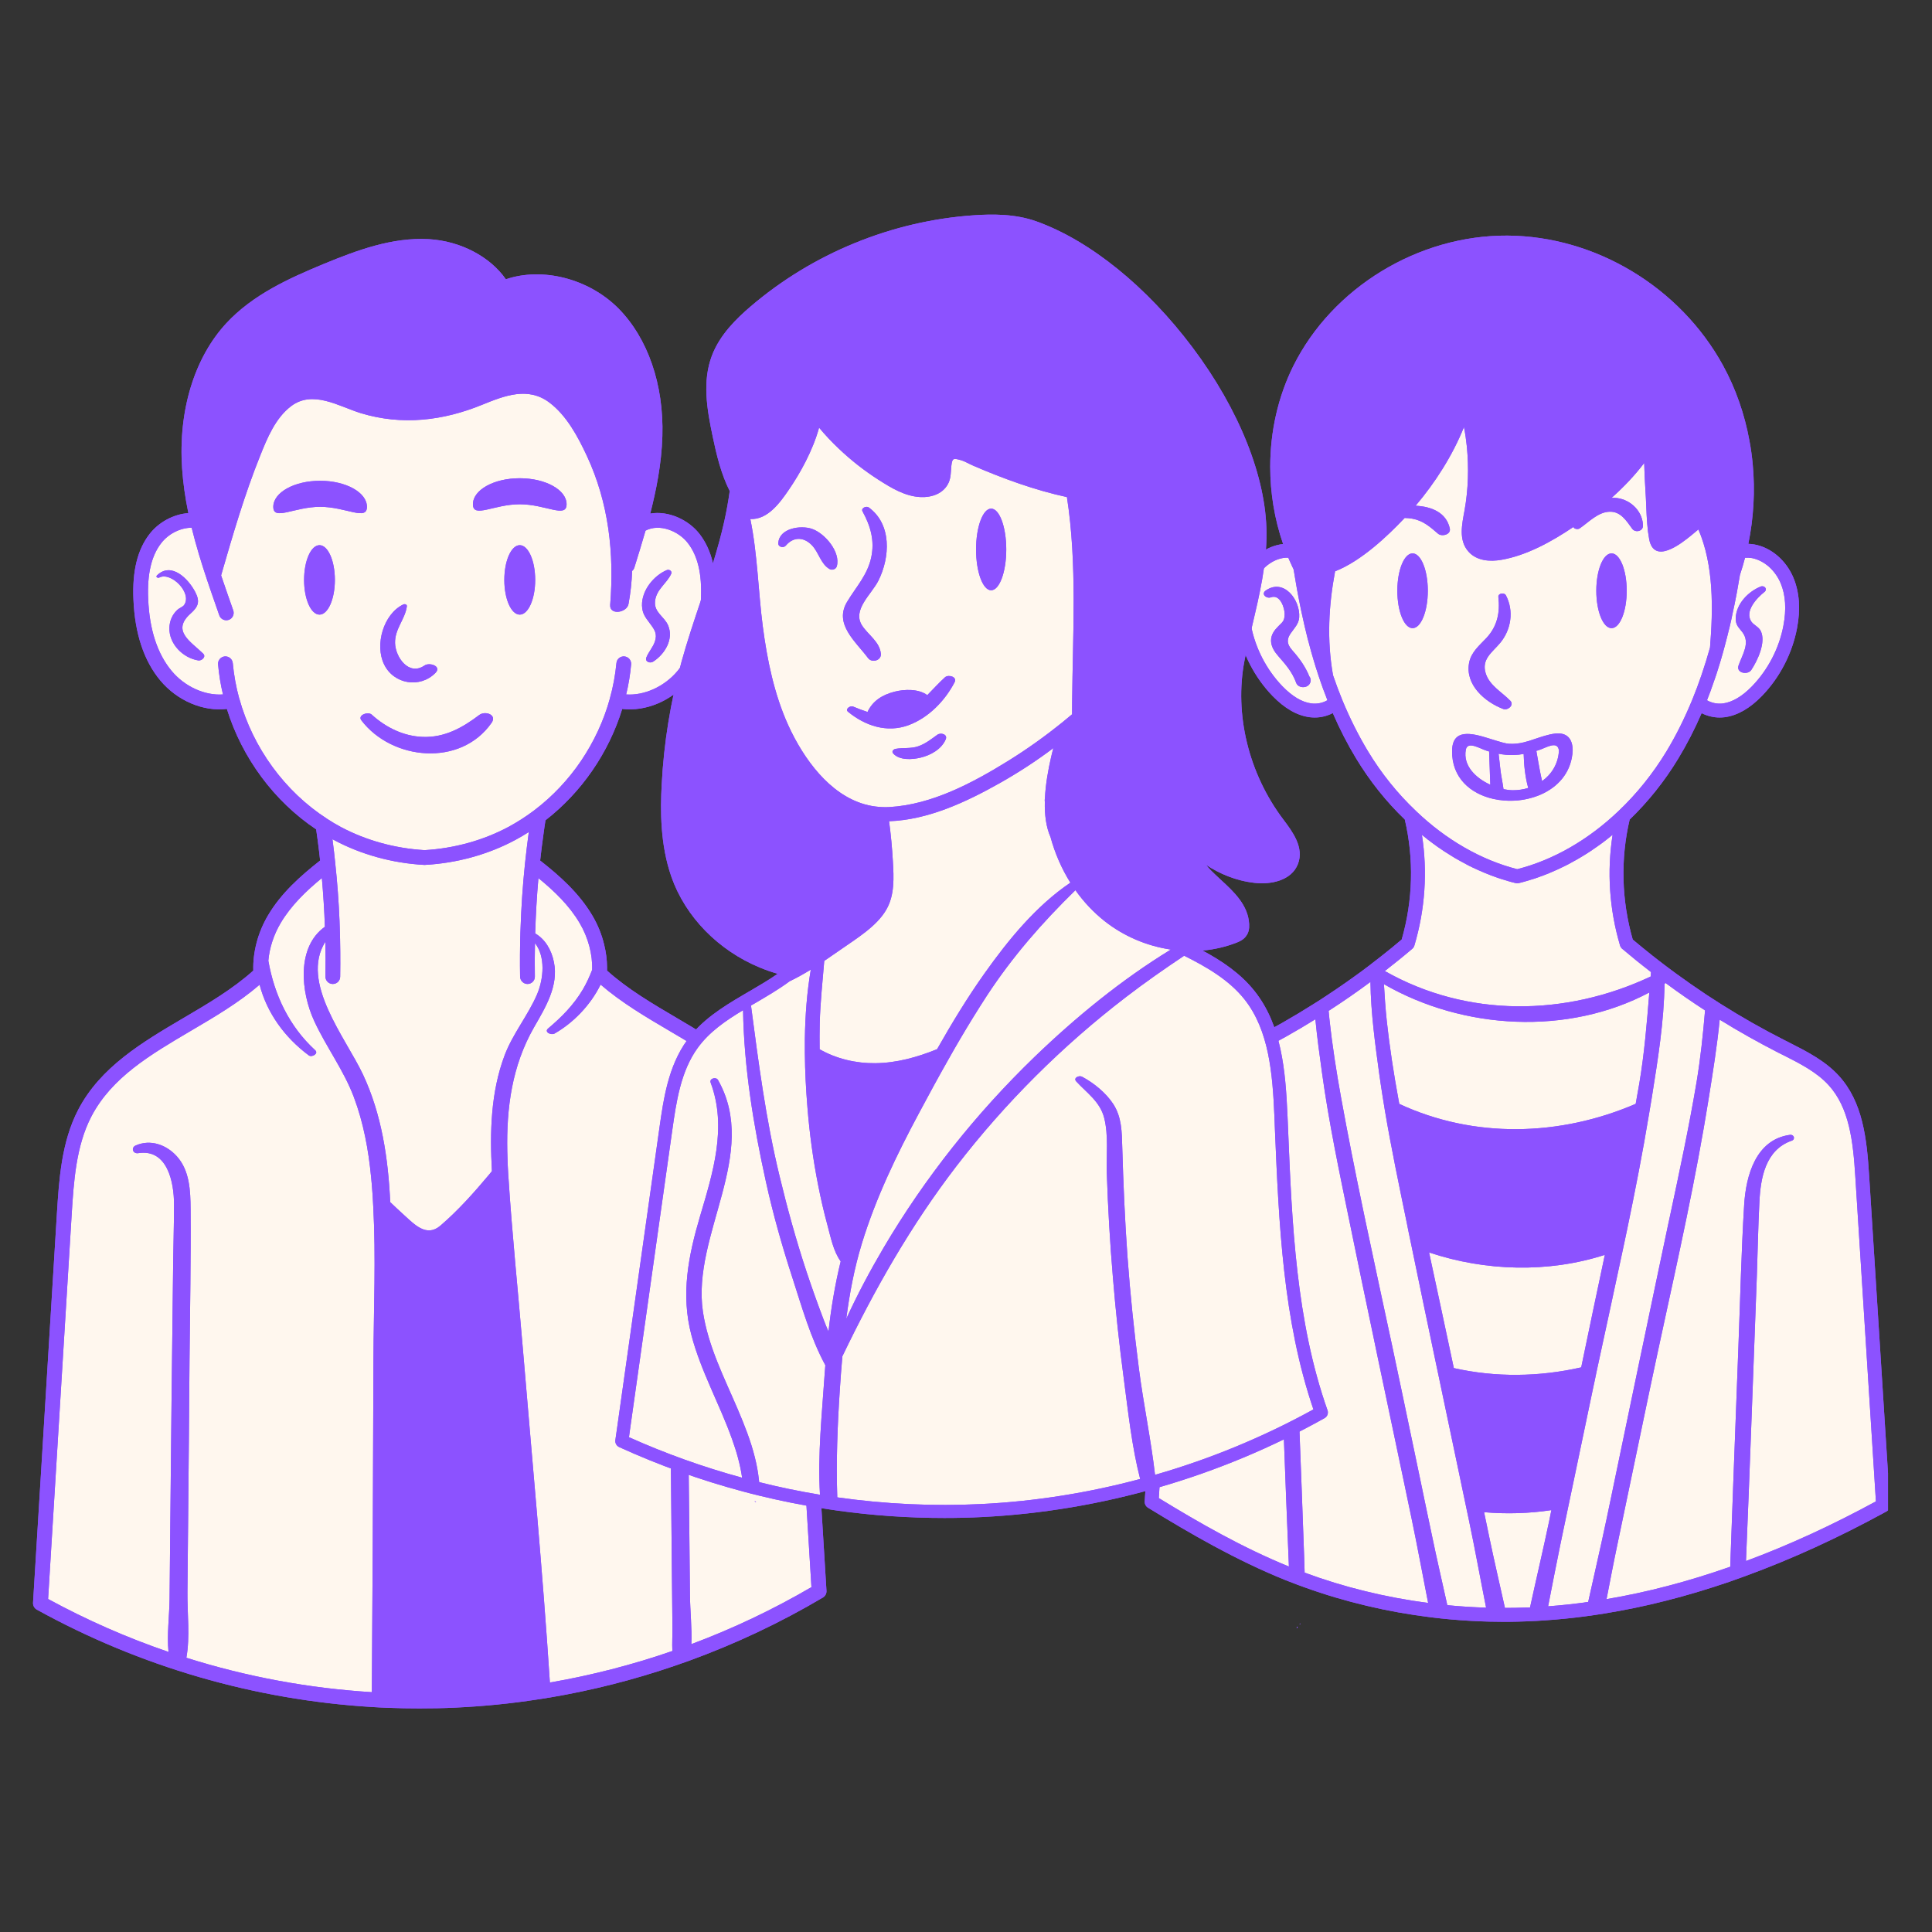 <svg xmlns="http://www.w3.org/2000/svg" xmlns:xlink="http://www.w3.org/1999/xlink" width="150" zoomAndPan="magnify" viewBox="0 0 112.5 112.5" height="150" preserveAspectRatio="xMidYMid meet" version="1.0"><rect x="0" y="0" width="112.5" height="112.5" fill="#333333" stroke="none"/><defs><clipPath id="7588dc9264"><path d="M 1.906 13.719 L 48.199 13.719 L 48.199 99.586 L 1.906 99.586 Z M 1.906 13.719 " clip-rule="nonzero"/></clipPath><clipPath id="4b6ca40f3b"><path d="M 1.906 13.719 L 48.199 13.719 L 48.199 99.586 L 1.906 99.586 Z M 1.906 13.719 " clip-rule="nonzero"/></clipPath><clipPath id="e36f469d05"><path d="M 75.375 94.617 L 75.699 94.617 L 75.699 94.82 L 75.375 94.82 Z M 75.375 94.617 " clip-rule="nonzero"/></clipPath><clipPath id="caf0eb0bc7"><path d="M 66.656 13.719 L 109.938 13.719 L 109.938 94.457 L 66.656 94.457 Z M 66.656 13.719 " clip-rule="nonzero"/></clipPath><clipPath id="c19336e9aa"><path d="M 67 24 L 109.938 24 L 109.938 94 L 67 94 Z M 67 24 " clip-rule="nonzero"/></clipPath><clipPath id="f1c3829f26"><path d="M 66.656 13.719 L 109.938 13.719 L 109.938 94.82 L 66.656 94.82 Z M 66.656 13.719 " clip-rule="nonzero"/></clipPath><clipPath id="8a04128420"><path d="M 35.828 12.496 L 77.324 12.496 L 77.324 88.391 L 35.828 88.391 Z M 35.828 12.496 " clip-rule="nonzero"/></clipPath><clipPath id="070e94123e"><path d="M 35.828 12.496 L 77.324 12.496 L 77.324 88.391 L 35.828 88.391 Z M 35.828 12.496 " clip-rule="nonzero"/></clipPath></defs><g clip-path="url(#7588dc9264)"><path fill="#8c52ff" d="M 46.777 70.633 C 46.66 68.703 46.523 66.516 45.543 64.625 C 44.246 62.125 41.789 60.68 39.414 59.281 C 38 58.449 36.535 57.59 35.348 56.516 C 35.348 56.449 35.348 56.383 35.348 56.316 C 35.348 55.887 35.289 55.449 35.184 55.016 C 35.043 54.422 34.805 53.84 34.492 53.309 C 33.719 52.004 32.586 50.996 31.453 50.109 C 31.508 49.605 31.574 49.098 31.645 48.594 C 31.676 48.336 31.715 48.062 31.762 47.766 C 33.867 46.129 35.441 43.844 36.234 41.281 C 37.605 41.445 39.117 40.812 40.105 39.625 C 41.066 38.477 41.598 36.891 41.68 34.906 C 41.746 33.262 41.445 32.02 40.746 31.109 C 40.105 30.27 38.93 29.723 37.863 29.906 C 38.199 28.602 38.523 27.031 38.57 25.391 C 38.66 22.398 37.727 19.691 36.008 17.957 C 34.277 16.219 31.586 15.539 29.457 16.262 C 28.531 14.938 26.816 14.035 24.969 13.926 C 22.844 13.805 20.781 14.574 18.855 15.367 C 16.828 16.207 14.719 17.16 13.18 18.82 C 11.316 20.832 10.375 23.914 10.605 27.273 C 10.66 28.109 10.781 28.965 10.969 29.879 C 10.117 29.938 9.242 30.398 8.699 31.109 C 8.004 32.016 7.699 33.258 7.77 34.906 C 7.852 36.891 8.379 38.477 9.336 39.625 C 10.328 40.812 11.84 41.445 13.211 41.281 C 14.094 44.133 15.969 46.664 18.41 48.293 C 18.441 48.508 18.473 48.719 18.5 48.934 C 18.555 49.355 18.602 49.742 18.641 50.109 C 17.508 50.996 16.371 52.004 15.602 53.309 C 15.02 54.293 14.715 55.449 14.75 56.516 C 13.559 57.59 12.098 58.449 10.68 59.281 C 8.305 60.68 5.852 62.125 4.551 64.625 C 3.574 66.508 3.438 68.699 3.316 70.633 L 1.926 93.328 C 1.914 93.496 2.004 93.652 2.148 93.73 C 8.176 97.059 14.84 98.984 21.652 99.398 C 21.961 99.418 22.27 99.434 22.582 99.445 C 23.195 99.469 23.812 99.48 24.422 99.48 C 25.121 99.48 25.82 99.469 26.523 99.434 C 28.125 99.359 29.727 99.203 31.312 98.957 C 31.551 98.922 31.793 98.883 32.031 98.844 C 34.496 98.426 36.93 97.809 39.297 96.996 C 39.586 96.898 39.871 96.797 40.156 96.695 C 42.84 95.715 45.445 94.488 47.918 93.023 C 48.055 92.941 48.137 92.789 48.125 92.629 L 46.777 70.633 " fill-opacity="1" fill-rule="nonzero"/></g><path fill="#fff7ee" d="M 21.648 68.949 C 21.637 68.812 21.621 68.676 21.609 68.539 C 21.457 66.953 21.164 65.367 20.602 63.875 C 20.008 62.305 19 60.973 18.301 59.461 C 17.512 57.762 17.258 55.145 18.918 53.965 C 18.887 53.016 18.824 52.07 18.742 51.129 C 17.828 51.879 16.949 52.723 16.344 53.746 C 15.941 54.422 15.691 55.195 15.625 55.941 C 15.973 57.938 16.844 59.77 18.355 61.156 C 18.566 61.348 18.164 61.586 17.984 61.457 C 16.578 60.414 15.543 58.98 15.117 57.34 C 13.91 58.383 12.492 59.215 11.117 60.023 C 8.742 61.422 6.5 62.742 5.316 65.02 C 4.422 66.742 4.293 68.836 4.176 70.684 L 2.801 93.109 C 5.059 94.34 7.402 95.367 9.812 96.191 C 9.715 95.184 9.863 94.07 9.875 93.105 C 9.887 91.852 9.898 90.602 9.91 89.352 C 9.934 86.789 9.961 84.23 9.988 81.672 C 10.02 79.109 10.047 76.551 10.078 73.988 C 10.09 72.699 10.133 71.414 10.133 70.125 C 10.133 68.867 9.762 66.879 8.051 67.148 C 7.734 67.199 7.609 66.828 7.906 66.699 C 8.766 66.324 9.691 66.656 10.301 67.336 C 11.047 68.168 11.09 69.34 11.098 70.402 C 11.121 73.352 11.062 76.297 11.035 79.246 C 11.012 82.258 10.988 85.273 10.957 88.285 C 10.945 89.762 10.93 91.242 10.914 92.723 C 10.902 93.93 11.074 95.324 10.852 96.531 C 14.355 97.637 17.98 98.309 21.652 98.535 C 21.664 95.773 21.691 93.008 21.703 90.246 C 21.719 86.555 21.734 82.863 21.746 79.168 C 21.758 76.211 21.895 73.215 21.734 70.254 C 21.715 69.82 21.684 69.383 21.648 68.949 Z M 31.277 57.891 C 31.66 56.984 31.77 55.703 31.152 54.918 C 31.137 55.566 31.133 56.215 31.145 56.859 C 31.152 57.098 30.961 57.293 30.727 57.297 L 30.719 57.297 C 30.484 57.297 30.293 57.109 30.285 56.875 C 30.27 56.031 30.277 55.184 30.301 54.336 C 30.301 54.266 30.305 54.199 30.309 54.133 C 30.352 52.832 30.438 51.539 30.574 50.254 C 30.637 49.664 30.707 49.07 30.789 48.477 C 30.789 48.469 30.789 48.461 30.793 48.449 C 30.539 48.613 30.273 48.766 30.008 48.91 C 28.426 49.758 26.605 50.262 24.746 50.363 L 24.699 50.363 C 22.84 50.262 21.02 49.758 19.438 48.91 C 19.41 48.895 19.383 48.883 19.359 48.867 C 19.426 49.367 19.477 49.824 19.52 50.25 L 19.52 50.258 C 19.641 51.367 19.723 52.488 19.77 53.613 C 19.773 53.723 19.777 53.836 19.781 53.949 C 19.816 54.922 19.824 55.902 19.809 56.875 C 19.805 57.109 19.617 57.297 19.379 57.297 L 19.371 57.297 C 19.133 57.293 18.945 57.098 18.949 56.859 C 18.961 56.188 18.961 55.516 18.945 54.84 C 17.453 57.191 20.133 60.434 21.133 62.562 C 22.227 64.891 22.602 67.445 22.723 70 C 22.992 70.258 23.266 70.516 23.543 70.766 C 24.133 71.301 24.836 72.055 25.633 71.379 C 26.672 70.492 27.605 69.441 28.48 68.398 C 28.535 68.332 28.59 68.266 28.645 68.195 C 28.52 65.926 28.574 63.605 29.383 61.453 C 29.863 60.18 30.746 59.133 31.277 57.891 Z M 9.27 33.633 C 9.953 33.27 11.211 34.527 10.719 35.23 C 10.648 35.336 10.43 35.414 10.328 35.508 C 10.031 35.789 9.879 36.141 9.863 36.551 C 9.832 37.496 10.656 38.316 11.551 38.457 C 11.75 38.484 12.016 38.246 11.832 38.062 C 11.121 37.363 9.957 36.738 11.102 35.723 C 11.539 35.332 11.664 35.043 11.367 34.473 C 10.973 33.711 9.977 32.684 9.137 33.508 C 9.051 33.594 9.188 33.676 9.27 33.633 Z M 15.914 29.512 C 15.914 30.348 17.133 29.512 18.641 29.512 C 20.145 29.512 21.367 30.348 21.367 29.512 C 21.367 28.676 20.145 27.996 18.641 27.996 C 17.133 27.996 15.914 28.676 15.914 29.512 Z M 21.039 41.941 C 22.824 44.281 26.816 44.676 28.625 42.09 C 28.957 41.613 28.246 41.375 27.906 41.633 C 26.926 42.379 25.887 42.957 24.613 42.91 C 23.492 42.867 22.461 42.359 21.645 41.613 C 21.438 41.418 20.812 41.637 21.039 41.941 Z M 22.363 38.68 C 22.922 39.848 24.461 40.098 25.359 39.18 C 25.734 38.797 25.016 38.547 24.715 38.754 C 23.801 39.379 23.023 38.262 23.004 37.441 C 22.988 36.613 23.586 36.066 23.691 35.312 C 23.707 35.191 23.566 35.156 23.48 35.199 C 22.32 35.758 21.816 37.555 22.363 38.68 Z M 27.539 29.363 C 27.539 30.199 28.758 29.363 30.266 29.363 C 31.77 29.363 32.992 30.199 32.992 29.363 C 32.992 28.527 31.77 27.848 30.266 27.848 C 28.758 27.848 27.539 28.527 27.539 29.363 Z M 31.164 33.77 C 31.164 32.648 30.758 31.746 30.266 31.746 C 29.77 31.746 29.367 32.648 29.367 33.77 C 29.367 34.887 29.77 35.789 30.266 35.789 C 30.758 35.789 31.164 34.887 31.164 33.77 Z M 19.5 33.77 C 19.5 32.648 19.098 31.746 18.605 31.746 C 18.109 31.746 17.707 32.648 17.707 33.77 C 17.707 34.887 18.109 35.789 18.605 35.789 C 19.098 35.789 19.5 34.887 19.5 33.77 Z M 37.383 35.258 C 37.398 35.734 37.586 35.953 37.844 36.301 C 38.109 36.656 38.289 36.902 38.133 37.359 C 38.023 37.691 37.766 37.957 37.637 38.285 C 37.539 38.531 37.852 38.645 38.031 38.527 C 38.699 38.102 39.246 37.23 38.906 36.422 C 38.684 35.891 38.066 35.664 38.145 34.992 C 38.227 34.305 38.824 33.984 39.086 33.41 C 39.152 33.258 38.969 33.137 38.828 33.195 C 38.055 33.523 37.363 34.387 37.383 35.258 Z M 8.629 34.871 C 8.566 33.434 8.812 32.371 9.383 31.633 C 9.805 31.078 10.516 30.727 11.16 30.73 C 11.418 31.773 11.734 32.805 12.074 33.816 C 12.152 34.055 12.234 34.289 12.316 34.527 C 12.465 34.969 12.617 35.402 12.77 35.832 C 12.832 36.008 13 36.117 13.176 36.117 C 13.223 36.117 13.273 36.109 13.32 36.094 C 13.543 36.016 13.66 35.77 13.582 35.543 C 13.348 34.871 13.105 34.191 12.875 33.504 C 13.555 31.152 14.234 28.812 15.152 26.531 C 15.562 25.504 16.039 24.344 16.949 23.652 C 18.215 22.691 19.723 23.66 21.012 24.059 C 23.414 24.789 25.805 24.5 28.094 23.562 C 29.383 23.039 30.746 22.504 31.988 23.438 C 32.992 24.191 33.645 25.418 34.168 26.535 C 35.453 29.289 35.77 32.219 35.531 35.219 C 35.48 35.84 36.5 35.691 36.598 35.172 C 36.715 34.539 36.785 33.895 36.809 33.246 C 36.871 33.195 36.914 33.129 36.941 33.043 C 37.148 32.383 37.375 31.641 37.59 30.898 C 38.398 30.469 39.52 30.918 40.062 31.633 C 40.633 32.375 40.883 33.434 40.816 34.871 C 40.742 36.66 40.285 38.074 39.449 39.074 C 38.684 39.988 37.508 40.512 36.461 40.438 C 36.602 39.859 36.699 39.273 36.75 38.688 C 36.77 38.453 36.598 38.246 36.359 38.223 C 36.125 38.203 35.914 38.375 35.895 38.613 C 35.828 39.301 35.703 39.996 35.512 40.672 L 35.512 40.68 C 35.156 41.973 34.582 43.195 33.84 44.297 C 33.094 45.402 32.168 46.383 31.105 47.188 C 30.625 47.551 30.117 47.875 29.605 48.152 C 28.133 48.938 26.449 49.402 24.723 49.504 C 23 49.402 21.312 48.938 19.84 48.152 C 19.559 48 19.289 47.84 19.047 47.68 C 19.047 47.68 19.043 47.68 19.043 47.676 C 16.586 46.094 14.723 43.539 13.934 40.676 C 13.93 40.668 13.93 40.664 13.926 40.66 C 13.742 39.984 13.617 39.293 13.555 38.613 C 13.531 38.375 13.324 38.203 13.086 38.223 C 12.852 38.246 12.676 38.453 12.699 38.688 C 12.75 39.27 12.844 39.855 12.984 40.438 C 11.934 40.512 10.762 39.988 10 39.074 C 9.164 38.074 8.699 36.66 8.629 34.871 Z M 40.258 95.738 C 40.297 94.793 40.184 93.789 40.176 92.891 C 40.164 91.586 40.152 90.277 40.137 88.969 C 40.113 86.41 40.086 83.852 40.055 81.293 C 40.027 78.734 40 76.176 39.969 73.617 C 39.957 72.398 39.902 71.176 39.918 69.957 C 39.934 68.684 40.328 66.895 41.988 67.152 C 42.215 67.184 42.496 66.848 42.219 66.719 C 41.422 66.355 40.609 66.59 39.973 67.164 C 39.094 67.957 38.973 69.156 38.953 70.273 C 38.902 73.215 38.984 76.168 39.012 79.109 C 39.035 82.07 39.059 85.027 39.09 87.984 C 39.102 89.465 39.117 90.941 39.133 92.422 C 39.141 93.219 39.148 94.016 39.156 94.809 C 39.16 95.242 39.129 95.695 39.152 96.137 C 36.828 96.941 34.438 97.555 32.02 97.973 C 31.598 91.465 30.984 84.973 30.441 78.477 C 30.164 75.164 29.816 71.852 29.605 68.531 C 29.605 68.508 29.602 68.48 29.598 68.457 C 29.566 67.98 29.547 67.504 29.539 67.031 C 29.488 64.516 29.805 62.078 31.094 59.824 C 31.754 58.672 32.539 57.406 32.254 56.02 C 32.109 55.301 31.742 54.691 31.164 54.352 C 31.195 53.277 31.258 52.199 31.352 51.133 C 32.27 51.879 33.148 52.723 33.75 53.746 C 34.25 54.586 34.512 55.574 34.48 56.477 C 34.324 56.871 34.152 57.258 33.934 57.625 C 33.406 58.516 32.703 59.227 31.918 59.887 C 31.664 60.102 32.098 60.293 32.289 60.184 C 33.367 59.574 34.387 58.531 34.973 57.332 C 36.184 58.379 37.602 59.215 38.977 60.023 C 41.352 61.422 43.594 62.742 44.781 65.02 C 45.676 66.75 45.805 68.84 45.918 70.684 L 47.25 92.418 C 45.016 93.723 42.672 94.836 40.258 95.738 " fill-opacity="1" fill-rule="nonzero"/><g clip-path="url(#4b6ca40f3b)"><path fill="#8c52ff" d="M 11.832 38.062 C 12.02 38.246 11.75 38.484 11.551 38.457 C 10.656 38.316 9.832 37.496 9.863 36.551 C 9.879 36.141 10.031 35.789 10.332 35.508 C 10.43 35.414 10.648 35.336 10.723 35.23 C 11.215 34.527 9.953 33.27 9.27 33.633 C 9.188 33.676 9.051 33.594 9.137 33.508 C 9.977 32.684 10.973 33.711 11.371 34.473 C 11.664 35.043 11.539 35.332 11.102 35.723 C 9.961 36.738 11.121 37.363 11.832 38.062 Z M 19.5 33.77 C 19.5 34.887 19.098 35.789 18.605 35.789 C 18.109 35.789 17.707 34.887 17.707 33.77 C 17.707 32.648 18.109 31.746 18.605 31.746 C 19.098 31.746 19.5 32.648 19.5 33.77 Z M 18.641 29.512 C 17.137 29.512 15.914 30.348 15.914 29.512 C 15.914 28.676 17.137 27.996 18.641 27.996 C 20.145 27.996 21.367 28.676 21.367 29.512 C 21.367 30.348 20.145 29.512 18.641 29.512 Z M 22.363 38.68 C 21.816 37.555 22.324 35.758 23.48 35.199 C 23.57 35.156 23.711 35.191 23.691 35.312 C 23.586 36.066 22.988 36.613 23.004 37.441 C 23.023 38.262 23.801 39.379 24.715 38.754 C 25.016 38.547 25.734 38.797 25.359 39.18 C 24.461 40.098 22.922 39.848 22.363 38.68 Z M 21.648 41.613 C 22.465 42.359 23.492 42.867 24.613 42.91 C 25.887 42.957 26.926 42.379 27.91 41.633 C 28.246 41.375 28.957 41.613 28.625 42.09 C 26.82 44.676 22.824 44.281 21.039 41.941 C 20.812 41.637 21.438 41.418 21.648 41.613 Z M 31.164 33.77 C 31.164 34.887 30.762 35.789 30.266 35.789 C 29.77 35.789 29.367 34.887 29.367 33.77 C 29.367 32.648 29.77 31.746 30.266 31.746 C 30.762 31.746 31.164 32.648 31.164 33.77 Z M 27.539 29.363 C 27.539 28.527 28.758 27.848 30.266 27.848 C 31.77 27.848 32.992 28.527 32.992 29.363 C 32.992 30.199 31.77 29.363 30.266 29.363 C 28.758 29.363 27.539 30.199 27.539 29.363 Z M 37.844 36.301 C 37.586 35.953 37.398 35.734 37.383 35.258 C 37.363 34.387 38.055 33.523 38.832 33.195 C 38.973 33.137 39.152 33.258 39.086 33.41 C 38.824 33.984 38.227 34.305 38.145 34.992 C 38.066 35.664 38.684 35.891 38.906 36.422 C 39.246 37.23 38.699 38.102 38.035 38.527 C 37.855 38.645 37.539 38.531 37.637 38.285 C 37.766 37.957 38.023 37.691 38.133 37.359 C 38.289 36.902 38.113 36.656 37.844 36.301 Z M 40.258 95.738 C 40.297 94.793 40.184 93.789 40.176 92.891 C 40.164 91.586 40.152 90.277 40.137 88.969 C 40.113 86.41 40.086 83.852 40.055 81.293 C 40.027 78.734 40 76.176 39.969 73.617 C 39.957 72.398 39.902 71.176 39.918 69.957 C 39.934 68.684 40.328 66.895 41.988 67.152 C 42.215 67.184 42.5 66.848 42.219 66.719 C 41.422 66.355 40.609 66.59 39.973 67.164 C 39.094 67.957 38.973 69.156 38.957 70.273 C 38.906 73.215 38.988 76.168 39.012 79.109 C 39.035 82.07 39.059 85.027 39.09 87.984 C 39.102 89.465 39.117 90.941 39.133 92.422 C 39.141 93.219 39.148 94.016 39.156 94.809 C 39.16 95.242 39.129 95.695 39.152 96.137 C 36.828 96.941 34.438 97.555 32.02 97.973 C 31.598 91.465 30.984 84.973 30.441 78.477 C 30.164 75.164 29.82 71.852 29.605 68.531 C 29.605 68.508 29.602 68.48 29.598 68.457 C 29.57 67.98 29.547 67.504 29.539 67.031 C 29.488 64.516 29.809 62.078 31.094 59.824 C 31.758 58.672 32.539 57.406 32.254 56.02 C 32.109 55.301 31.742 54.691 31.164 54.352 C 31.195 53.277 31.258 52.199 31.352 51.133 C 32.27 51.879 33.148 52.723 33.75 53.746 C 34.25 54.586 34.512 55.574 34.48 56.477 C 34.328 56.871 34.152 57.258 33.934 57.625 C 33.406 58.516 32.703 59.227 31.918 59.887 C 31.664 60.102 32.098 60.293 32.289 60.184 C 33.371 59.574 34.387 58.531 34.973 57.332 C 36.184 58.379 37.602 59.215 38.977 60.023 C 41.352 61.422 43.594 62.742 44.781 65.02 C 45.676 66.75 45.805 68.84 45.918 70.684 L 47.25 92.418 C 45.016 93.723 42.672 94.836 40.258 95.738 Z M 21.133 62.562 C 20.133 60.434 17.453 57.191 18.945 54.84 C 18.961 55.516 18.961 56.188 18.949 56.859 C 18.945 57.098 19.133 57.293 19.371 57.297 L 19.379 57.297 C 19.617 57.297 19.805 57.109 19.809 56.875 C 19.824 55.902 19.816 54.922 19.781 53.949 C 19.777 53.836 19.773 53.723 19.77 53.613 C 19.723 52.488 19.641 51.367 19.52 50.258 L 19.52 50.25 C 19.477 49.824 19.426 49.367 19.359 48.867 C 19.383 48.883 19.41 48.895 19.438 48.91 C 21.02 49.758 22.84 50.262 24.699 50.363 L 24.746 50.363 C 26.605 50.262 28.426 49.758 30.008 48.91 C 30.273 48.766 30.539 48.613 30.793 48.449 C 30.789 48.461 30.789 48.469 30.789 48.477 C 30.707 49.07 30.637 49.664 30.574 50.254 C 30.438 51.539 30.352 52.832 30.309 54.133 C 30.305 54.199 30.301 54.266 30.301 54.336 C 30.277 55.184 30.27 56.031 30.285 56.875 C 30.293 57.109 30.484 57.297 30.719 57.297 L 30.727 57.297 C 30.961 57.293 31.152 57.098 31.145 56.859 C 31.133 56.215 31.137 55.566 31.152 54.918 C 31.77 55.703 31.66 56.984 31.277 57.891 C 30.746 59.133 29.863 60.18 29.383 61.453 C 28.574 63.605 28.52 65.926 28.645 68.195 C 28.59 68.266 28.535 68.332 28.48 68.398 C 27.605 69.441 26.672 70.492 25.633 71.379 C 24.836 72.055 24.133 71.301 23.543 70.766 C 23.266 70.516 22.992 70.258 22.723 70 C 22.602 67.445 22.227 64.891 21.133 62.562 Z M 21.746 79.168 C 21.734 82.863 21.719 86.555 21.703 90.246 C 21.691 93.008 21.664 95.773 21.652 98.535 C 17.98 98.309 14.355 97.637 10.852 96.531 C 11.074 95.324 10.902 93.93 10.914 92.723 C 10.93 91.242 10.945 89.762 10.957 88.285 C 10.988 85.273 11.012 82.258 11.035 79.246 C 11.062 76.297 11.121 73.352 11.098 70.402 C 11.09 69.34 11.047 68.168 10.301 67.336 C 9.691 66.656 8.766 66.324 7.906 66.699 C 7.609 66.828 7.734 67.199 8.051 67.148 C 9.762 66.879 10.133 68.867 10.133 70.125 C 10.133 71.414 10.09 72.699 10.078 73.988 C 10.047 76.551 10.02 79.109 9.988 81.672 C 9.961 84.23 9.934 86.789 9.91 89.352 C 9.898 90.602 9.887 91.852 9.875 93.105 C 9.863 94.07 9.715 95.184 9.812 96.191 C 7.402 95.367 5.059 94.34 2.801 93.109 L 4.176 70.684 C 4.293 68.836 4.422 66.742 5.316 65.02 C 6.5 62.742 8.742 61.422 11.117 60.023 C 12.492 59.215 13.91 58.383 15.117 57.34 C 15.543 58.98 16.578 60.414 17.984 61.457 C 18.164 61.586 18.566 61.348 18.355 61.156 C 16.844 59.77 15.973 57.938 15.625 55.941 C 15.691 55.195 15.941 54.422 16.344 53.746 C 16.949 52.723 17.828 51.879 18.742 51.129 C 18.824 52.07 18.887 53.016 18.918 53.965 C 17.258 55.145 17.512 57.762 18.301 59.461 C 19 60.973 20.008 62.305 20.602 63.875 C 21.164 65.367 21.457 66.953 21.609 68.539 C 21.621 68.676 21.637 68.812 21.648 68.949 C 21.684 69.383 21.715 69.82 21.734 70.254 C 21.895 73.215 21.758 76.211 21.746 79.168 Z M 13.934 40.676 C 13.93 40.668 13.93 40.664 13.926 40.66 C 13.742 39.984 13.617 39.293 13.555 38.613 C 13.531 38.375 13.324 38.203 13.086 38.223 C 12.852 38.246 12.676 38.453 12.699 38.688 C 12.75 39.27 12.844 39.855 12.984 40.438 C 11.934 40.512 10.762 39.988 10 39.074 C 9.164 38.074 8.699 36.66 8.629 34.871 C 8.566 33.434 8.812 32.371 9.383 31.633 C 9.805 31.078 10.516 30.727 11.16 30.73 C 11.418 31.773 11.734 32.805 12.074 33.816 C 12.152 34.055 12.234 34.289 12.316 34.527 C 12.465 34.969 12.617 35.402 12.77 35.832 C 12.832 36.008 13 36.117 13.176 36.117 C 13.223 36.117 13.273 36.109 13.32 36.094 C 13.543 36.016 13.66 35.77 13.582 35.543 C 13.348 34.871 13.105 34.191 12.875 33.504 C 13.555 31.152 14.234 28.812 15.152 26.531 C 15.562 25.504 16.039 24.344 16.949 23.652 C 18.215 22.691 19.723 23.66 21.012 24.059 C 23.414 24.789 25.805 24.5 28.094 23.562 C 29.383 23.039 30.746 22.504 31.988 23.438 C 32.992 24.191 33.645 25.418 34.168 26.535 C 35.453 29.289 35.77 32.219 35.531 35.219 C 35.48 35.84 36.5 35.691 36.598 35.172 C 36.715 34.539 36.785 33.895 36.809 33.246 C 36.871 33.195 36.914 33.129 36.941 33.043 C 37.148 32.383 37.375 31.641 37.59 30.898 C 38.398 30.469 39.52 30.918 40.062 31.633 C 40.633 32.375 40.883 33.434 40.816 34.871 C 40.742 36.66 40.285 38.074 39.449 39.074 C 38.684 39.988 37.508 40.512 36.461 40.438 C 36.602 39.859 36.699 39.273 36.75 38.688 C 36.77 38.453 36.598 38.246 36.359 38.223 C 36.125 38.203 35.914 38.375 35.895 38.613 C 35.828 39.301 35.703 39.996 35.512 40.672 L 35.512 40.68 C 35.156 41.973 34.582 43.195 33.84 44.297 C 33.094 45.402 32.168 46.383 31.105 47.188 C 30.625 47.551 30.117 47.875 29.605 48.152 C 28.133 48.938 26.449 49.402 24.723 49.504 C 23 49.402 21.312 48.938 19.84 48.152 C 19.559 48 19.289 47.84 19.047 47.68 C 19.047 47.68 19.043 47.68 19.043 47.676 C 16.586 46.094 14.723 43.539 13.934 40.676 Z M 46.777 70.633 C 46.66 68.703 46.523 66.516 45.543 64.625 C 44.246 62.125 41.789 60.68 39.414 59.281 C 38 58.449 36.535 57.59 35.344 56.516 C 35.344 56.449 35.348 56.383 35.348 56.316 C 35.344 55.887 35.289 55.449 35.18 55.016 C 35.043 54.422 34.805 53.84 34.488 53.309 C 33.719 52.004 32.586 50.996 31.453 50.109 C 31.508 49.605 31.57 49.098 31.641 48.594 C 31.676 48.336 31.715 48.062 31.762 47.766 C 33.867 46.129 35.441 43.844 36.23 41.281 C 37.605 41.445 39.117 40.812 40.105 39.625 C 41.066 38.477 41.594 36.891 41.68 34.906 C 41.746 33.262 41.441 32.02 40.746 31.109 C 40.105 30.27 38.926 29.723 37.863 29.906 C 38.195 28.602 38.523 27.031 38.57 25.391 C 38.66 22.398 37.723 19.691 36.008 17.957 C 34.277 16.219 31.586 15.539 29.457 16.262 C 28.527 14.938 26.816 14.035 24.969 13.926 C 22.844 13.805 20.781 14.574 18.855 15.367 C 16.828 16.207 14.719 17.16 13.18 18.82 C 11.316 20.832 10.375 23.914 10.602 27.273 C 10.66 28.109 10.781 28.965 10.969 29.879 C 10.117 29.938 9.242 30.398 8.699 31.109 C 8 32.016 7.699 33.258 7.77 34.906 C 7.852 36.891 8.379 38.477 9.336 39.625 C 10.328 40.812 11.84 41.445 13.211 41.281 C 14.094 44.133 15.969 46.664 18.41 48.293 C 18.441 48.508 18.469 48.719 18.5 48.934 C 18.555 49.355 18.602 49.742 18.641 50.109 C 17.508 50.996 16.371 52.004 15.602 53.309 C 15.02 54.293 14.715 55.449 14.75 56.516 C 13.559 57.59 12.098 58.449 10.68 59.281 C 8.305 60.68 5.848 62.125 4.551 64.625 C 3.574 66.508 3.438 68.699 3.316 70.633 L 1.922 93.328 C 1.914 93.496 2.004 93.652 2.145 93.73 C 8.176 97.059 14.84 98.984 21.648 99.398 C 21.961 99.418 22.27 99.434 22.578 99.445 C 23.195 99.469 23.809 99.48 24.422 99.48 C 25.121 99.48 25.82 99.469 26.52 99.434 C 28.125 99.359 29.727 99.203 31.312 98.957 C 31.551 98.922 31.793 98.883 32.031 98.844 C 34.496 98.426 36.93 97.809 39.297 96.996 C 39.582 96.898 39.871 96.797 40.152 96.695 C 42.84 95.715 45.445 94.488 47.918 93.023 C 48.055 92.941 48.137 92.789 48.125 92.629 L 46.777 70.633 " fill-opacity="1" fill-rule="nonzero"/></g><path fill="#8c52ff" d="M 75.711 94.57 C 75.719 94.559 75.73 94.543 75.742 94.531 C 75.715 94.543 75.684 94.555 75.656 94.566 C 75.672 94.566 75.691 94.57 75.711 94.57 " fill-opacity="1" fill-rule="nonzero"/><g clip-path="url(#e36f469d05)"><path fill="#8c52ff" d="M 75.508 94.82 C 75.527 94.797 75.547 94.773 75.566 94.746 C 75.547 94.738 75.531 94.73 75.512 94.719 C 75.512 94.754 75.512 94.789 75.508 94.82 " fill-opacity="1" fill-rule="nonzero"/></g><g clip-path="url(#caf0eb0bc7)"><path fill="#8c52ff" d="M 108.84 68.469 C 108.703 66.266 108.465 64.164 107.074 62.641 C 106.277 61.77 105.215 61.23 104.191 60.711 L 103.922 60.574 C 102.648 59.93 101.414 59.227 100.211 58.469 C 99.926 58.289 99.645 58.109 99.363 57.922 C 98.762 57.523 98.176 57.113 97.598 56.691 C 97.449 56.586 97.309 56.477 97.164 56.371 C 97.078 56.309 96.996 56.242 96.91 56.18 C 96.68 56.004 96.449 55.828 96.219 55.645 C 95.836 55.34 95.453 55.027 95.074 54.711 C 94.422 52.43 94.355 50.016 94.895 47.723 C 95.973 46.68 96.93 45.488 97.727 44.168 C 98.223 43.352 98.68 42.461 99.086 41.527 C 99.406 41.691 99.773 41.781 100.141 41.781 C 100.242 41.781 100.344 41.773 100.441 41.762 C 101.176 41.66 101.902 41.246 102.602 40.52 C 103.641 39.445 104.363 38.047 104.641 36.578 C 104.852 35.48 104.781 34.496 104.438 33.66 C 104.012 32.629 103.133 31.879 102.152 31.703 C 102.043 31.684 101.922 31.672 101.805 31.668 C 102.117 30.141 102.203 28.578 102.062 27.051 C 102.02 26.586 101.957 26.125 101.871 25.672 C 101.59 24.125 101.074 22.633 100.332 21.281 C 97.832 16.719 92.902 13.75 87.777 13.719 C 82.594 13.688 77.582 16.742 75.305 21.32 C 74.414 23.117 73.965 25.141 73.965 27.184 C 73.965 28.703 74.215 30.23 74.715 31.68 C 74.656 31.684 74.598 31.695 74.543 31.703 C 73.562 31.879 72.688 32.629 72.262 33.66 C 71.914 34.496 71.844 35.477 72.055 36.578 C 72.332 38.047 73.059 39.445 74.094 40.52 C 74.809 41.254 75.516 41.66 76.254 41.762 C 76.352 41.773 76.453 41.781 76.555 41.781 C 76.922 41.781 77.289 41.691 77.609 41.523 C 78.012 42.457 78.469 43.344 78.969 44.168 C 79.762 45.477 80.711 46.672 81.801 47.719 C 82.34 50.016 82.277 52.426 81.621 54.707 C 81.246 55.027 80.863 55.34 80.48 55.641 C 80.285 55.797 80.09 55.945 79.895 56.094 C 79.867 56.117 79.84 56.141 79.812 56.16 C 79.656 56.281 79.5 56.398 79.344 56.516 C 78.672 57.008 77.992 57.488 77.293 57.945 C 77.039 58.117 76.781 58.285 76.52 58.445 C 75.305 59.215 74.059 59.926 72.777 60.574 L 72.504 60.711 C 71.48 61.23 70.418 61.77 69.621 62.641 C 68.234 64.164 67.992 66.266 67.855 68.469 L 66.656 87.426 C 66.648 87.574 66.723 87.719 66.848 87.793 C 69.301 89.297 71.969 90.848 74.879 92.02 C 74.949 92.047 75.02 92.074 75.094 92.102 C 75.391 92.219 75.691 92.336 75.996 92.441 C 78.34 93.285 80.809 93.867 83.328 94.176 C 83.707 94.223 84.082 94.262 84.461 94.297 C 85.207 94.363 85.953 94.406 86.699 94.426 C 86.992 94.434 87.293 94.438 87.586 94.438 C 87.66 94.438 87.734 94.438 87.809 94.438 C 88.172 94.434 88.539 94.426 88.906 94.41 L 88.918 94.41 C 89.273 94.398 89.629 94.379 89.984 94.352 C 90.75 94.301 91.523 94.223 92.297 94.121 C 92.66 94.074 93.02 94.02 93.383 93.961 C 95.785 93.578 98.234 92.953 100.727 92.098 C 101.027 91.992 101.328 91.887 101.633 91.773 C 104.328 90.789 107.07 89.535 109.848 88.012 C 109.984 87.934 110.062 87.789 110.055 87.633 C 109.652 81.242 109.246 74.855 108.84 68.469 " fill-opacity="1" fill-rule="nonzero"/></g><g clip-path="url(#c19336e9aa)"><path fill="#fff7ee" d="M 81.367 34.398 C 81.367 35.605 81.766 36.578 82.254 36.578 C 82.742 36.578 83.141 35.605 83.141 34.398 C 83.141 33.195 82.742 32.223 82.254 32.223 C 81.766 32.223 81.367 33.195 81.367 34.398 Z M 84.555 43.727 C 84.535 45.293 85.629 46.223 86.957 46.52 C 87.164 46.566 87.371 46.598 87.586 46.613 C 88.117 46.656 88.664 46.605 89.18 46.457 C 89.434 46.387 89.684 46.293 89.918 46.172 C 90.84 45.703 91.523 44.875 91.578 43.691 C 91.578 43.668 91.578 43.645 91.574 43.625 L 91.574 43.605 C 91.543 42.973 91.203 42.645 90.562 42.715 C 90.129 42.766 89.73 42.914 89.324 43.047 C 89.125 43.117 88.93 43.18 88.73 43.227 C 88.453 43.293 88.164 43.332 87.859 43.309 C 87.672 43.293 87.434 43.227 87.172 43.145 C 87.02 43.098 86.859 43.047 86.691 42.996 C 85.688 42.68 84.566 42.41 84.555 43.727 Z M 87.535 41.285 C 87.801 41.383 88.188 41.055 87.945 40.805 C 87.457 40.301 86.73 39.914 86.512 39.207 C 86.254 38.379 86.895 37.988 87.352 37.441 C 88 36.664 88.164 35.566 87.688 34.664 C 87.594 34.488 87.223 34.539 87.25 34.766 C 87.352 35.664 87.191 36.457 86.566 37.137 C 86.152 37.582 85.672 37.957 85.547 38.59 C 85.301 39.871 86.457 40.875 87.535 41.285 Z M 92.953 34.398 C 92.953 35.605 93.352 36.578 93.84 36.578 C 94.328 36.578 94.723 35.605 94.723 34.398 C 94.723 33.195 94.328 32.223 93.84 32.223 C 93.352 32.223 92.953 33.195 92.953 34.398 Z M 77.621 39.316 C 77.258 37.262 77.367 35.266 77.742 33.266 C 79.293 32.664 80.875 31.125 81.691 30.266 C 81.727 30.23 81.758 30.195 81.793 30.16 C 81.941 30.164 82.09 30.176 82.242 30.203 C 82.867 30.316 83.277 30.68 83.738 31.078 C 83.961 31.266 84.5 31.129 84.422 30.773 C 84.223 29.848 83.359 29.492 82.43 29.449 C 83.559 28.117 84.578 26.535 85.246 24.867 C 85.32 25.242 85.375 25.621 85.414 26 C 85.535 27.246 85.5 28.484 85.281 29.715 C 85.137 30.512 84.91 31.457 85.516 32.129 C 85.992 32.66 86.758 32.715 87.426 32.598 C 88.883 32.348 90.344 31.547 91.621 30.684 C 91.648 30.809 91.883 30.836 91.977 30.773 C 92.504 30.414 93.051 29.812 93.73 29.797 C 94.367 29.777 94.703 30.32 95.043 30.789 C 95.223 31.039 95.68 30.938 95.668 30.609 C 95.668 30.582 95.668 30.555 95.668 30.527 C 95.602 29.676 94.844 29.016 93.996 28.988 C 93.945 28.988 93.895 28.988 93.84 28.992 C 94.535 28.375 95.18 27.699 95.742 26.961 C 95.754 27.484 95.777 28.008 95.812 28.531 C 95.859 29.176 95.863 29.852 95.918 30.512 C 95.941 30.809 95.977 31.105 96.031 31.395 C 96.316 32.898 97.887 31.668 98.527 31.137 C 98.652 31.035 98.777 30.934 98.898 30.828 C 99.797 32.926 99.758 35.438 99.574 37.707 C 99.266 38.805 98.922 39.816 98.535 40.758 C 98.094 41.828 97.594 42.832 97.039 43.75 C 96.254 45.043 95.316 46.211 94.25 47.223 C 92.484 48.91 90.445 50.078 88.348 50.613 C 86.254 50.078 84.211 48.91 82.449 47.223 C 82.445 47.219 82.441 47.215 82.438 47.211 C 81.367 46.195 80.434 45.031 79.66 43.75 C 79.102 42.824 78.598 41.82 78.16 40.758 C 77.969 40.289 77.789 39.812 77.621 39.316 Z M 95.457 63.086 C 95.754 61.324 95.898 59.559 96.039 57.793 C 91.297 60.309 85.215 59.973 80.586 57.309 C 80.625 58.016 80.672 58.723 80.75 59.43 C 80.914 60.98 81.156 62.527 81.438 64.062 C 81.453 64.137 81.465 64.207 81.48 64.281 C 85.84 66.305 90.824 66.18 95.246 64.277 C 95.32 63.879 95.391 63.484 95.457 63.086 Z M 85.41 87.938 C 85.352 87.645 85.289 87.352 85.227 87.055 C 84.75 84.793 84.273 82.531 83.801 80.266 C 83.738 79.977 83.676 79.684 83.617 79.395 C 83.137 77.113 82.66 74.828 82.191 72.547 C 82.129 72.254 82.07 71.961 82.008 71.668 C 81.98 71.523 81.949 71.379 81.922 71.234 C 81.473 69.047 81.012 66.859 80.641 64.656 C 80.594 64.367 80.543 64.074 80.5 63.785 C 80.434 63.375 80.375 62.965 80.316 62.555 C 80.078 60.816 79.824 58.984 79.801 57.176 C 79.008 57.766 78.195 58.328 77.363 58.863 C 77.379 59.023 77.395 59.18 77.41 59.34 C 77.578 60.895 77.82 62.438 78.102 63.977 C 78.484 66.078 78.902 68.172 79.336 70.262 C 79.398 70.555 79.461 70.848 79.52 71.141 C 80.027 73.559 80.551 75.973 81.07 78.387 C 81.133 78.688 81.195 78.984 81.258 79.281 C 81.379 79.84 81.496 80.398 81.613 80.957 C 82 82.809 82.387 84.664 82.777 86.516 C 82.836 86.805 82.898 87.098 82.957 87.387 C 83.098 88.07 83.242 88.75 83.387 89.434 C 83.664 90.773 83.98 92.121 84.277 93.469 C 85.027 93.543 85.777 93.59 86.535 93.613 C 86.195 91.906 85.887 90.191 85.531 88.5 C 85.492 88.312 85.453 88.125 85.41 87.938 Z M 74.008 34.781 C 74.547 34.586 74.809 35.414 74.805 35.762 C 74.797 36.188 74.668 36.223 74.438 36.465 C 74.199 36.707 74.008 36.957 74.012 37.316 C 74.02 37.66 74.211 37.949 74.43 38.199 C 74.863 38.699 75.242 39.117 75.477 39.762 C 75.598 40.098 76.164 40.098 76.293 39.754 C 76.336 39.637 76.332 39.566 76.285 39.453 C 76.273 39.43 76.262 39.41 76.246 39.395 C 76.008 38.809 75.672 38.344 75.246 37.863 C 74.508 37.035 75.594 36.727 75.652 35.957 C 75.727 34.938 74.758 33.656 73.707 34.383 C 73.41 34.586 73.738 34.879 74.008 34.781 Z M 72.848 36.43 C 72.668 35.484 72.723 34.656 73.004 33.969 C 73.324 33.203 73.984 32.625 74.688 32.496 C 74.707 32.496 74.727 32.492 74.742 32.488 C 74.812 32.477 74.883 32.473 74.957 32.473 C 74.977 32.473 74.996 32.473 75.016 32.477 C 75.043 32.535 75.066 32.594 75.094 32.652 C 75.117 32.711 75.145 32.77 75.172 32.824 C 75.188 32.867 75.207 32.906 75.227 32.945 C 75.246 32.992 75.27 33.039 75.293 33.086 C 75.305 33.109 75.316 33.137 75.328 33.164 C 75.375 33.457 75.426 33.746 75.473 34.031 C 75.488 34.125 75.508 34.219 75.523 34.312 C 75.602 34.742 75.684 35.16 75.77 35.57 C 75.832 35.867 75.898 36.16 75.965 36.449 C 76.023 36.703 76.086 36.953 76.148 37.203 C 76.172 37.285 76.191 37.367 76.215 37.445 C 76.254 37.609 76.301 37.77 76.344 37.93 C 76.387 38.082 76.43 38.234 76.477 38.383 C 76.48 38.402 76.488 38.422 76.492 38.438 C 76.531 38.57 76.57 38.699 76.609 38.824 C 76.621 38.855 76.625 38.883 76.637 38.91 C 76.676 39.039 76.719 39.168 76.758 39.289 C 76.766 39.309 76.77 39.328 76.777 39.344 C 76.812 39.457 76.852 39.574 76.895 39.688 C 76.934 39.805 76.973 39.918 77.016 40.035 C 77.055 40.145 77.094 40.254 77.141 40.363 C 77.188 40.496 77.238 40.629 77.289 40.762 C 77.293 40.766 77.293 40.77 77.297 40.773 C 77.027 40.934 76.684 41.004 76.363 40.961 C 75.809 40.887 75.258 40.559 74.676 39.961 C 73.746 38.996 73.098 37.742 72.848 36.43 Z M 83.215 72.93 C 83.695 75.176 84.184 77.418 84.656 79.664 C 87.09 80.211 89.621 80.18 92.074 79.621 C 92.527 77.438 92.984 75.254 93.449 73.07 C 90.164 74.129 86.5 74.031 83.215 72.93 Z M 81.902 87.027 C 81.844 86.738 81.781 86.445 81.719 86.152 C 81.195 83.664 80.672 81.176 80.148 78.688 C 80.086 78.383 80.023 78.082 79.961 77.777 C 79.496 75.566 79.035 73.355 78.582 71.145 C 77.992 68.262 77.383 65.383 76.98 62.465 C 76.84 61.453 76.695 60.406 76.594 59.352 C 75.473 60.047 74.32 60.695 73.141 61.297 L 72.871 61.434 C 71.906 61.918 70.914 62.422 70.219 63.184 C 69.008 64.512 68.789 66.465 68.66 68.52 L 67.477 87.234 C 69.805 88.656 72.328 90.109 75.051 91.219 C 74.938 88.543 74.84 85.867 74.738 83.191 C 74.633 80.289 74.523 77.383 74.418 74.48 C 74.363 72.992 74.34 71.5 74.262 70.012 C 74.191 68.602 73.871 66.961 72.367 66.422 C 72.121 66.336 72.285 66.055 72.496 66.082 C 74.629 66.363 75.07 68.641 75.164 70.445 C 75.305 73.125 75.383 75.809 75.484 78.492 C 75.59 81.23 75.695 83.973 75.797 86.715 C 75.844 88.008 75.891 89.297 75.938 90.586 C 75.949 90.914 75.957 91.246 75.969 91.574 C 78.262 92.426 80.684 93.016 83.16 93.34 C 82.836 91.695 82.535 90.039 82.191 88.41 C 82.098 87.949 82 87.488 81.902 87.027 Z M 90.336 87.934 C 89.047 88.129 87.723 88.168 86.418 88.055 C 86.516 88.543 86.621 89.031 86.723 89.52 C 87.008 90.887 87.328 92.258 87.633 93.629 C 88.043 93.629 88.461 93.621 88.871 93.605 C 88.945 93.602 89.02 93.598 89.094 93.598 C 89.461 91.91 89.859 90.23 90.211 88.555 C 90.254 88.348 90.297 88.141 90.336 87.934 Z M 96.137 56.605 C 95.574 56.172 95.02 55.723 94.477 55.262 C 94.418 55.219 94.375 55.156 94.344 55.086 C 94.336 55.07 94.332 55.051 94.328 55.031 C 93.711 52.941 93.566 50.746 93.902 48.609 C 93.879 48.629 93.855 48.645 93.836 48.66 C 93.754 48.73 93.668 48.797 93.586 48.863 C 93.5 48.93 93.418 48.992 93.332 49.059 C 93.305 49.078 93.273 49.102 93.238 49.125 C 93.141 49.199 93.039 49.273 92.938 49.34 C 92.828 49.418 92.719 49.492 92.609 49.566 C 92.504 49.637 92.398 49.703 92.297 49.766 C 92.168 49.848 92.039 49.926 91.906 50 C 91.816 50.055 91.723 50.109 91.629 50.156 C 91.535 50.211 91.441 50.262 91.348 50.312 C 91.289 50.344 91.227 50.371 91.172 50.402 C 90.852 50.562 90.531 50.711 90.203 50.844 C 90.09 50.891 89.98 50.934 89.867 50.977 C 89.75 51.023 89.633 51.066 89.516 51.105 C 89.512 51.105 89.508 51.109 89.5 51.109 C 89.391 51.148 89.277 51.188 89.16 51.219 C 89.062 51.25 88.969 51.281 88.867 51.309 C 88.867 51.309 88.859 51.312 88.855 51.312 C 88.801 51.328 88.746 51.344 88.688 51.359 C 88.609 51.379 88.527 51.402 88.445 51.422 C 88.383 51.434 88.316 51.434 88.254 51.422 C 88.16 51.398 88.07 51.375 87.98 51.352 C 87.938 51.34 87.891 51.324 87.844 51.312 C 87.836 51.312 87.836 51.309 87.828 51.309 C 87.73 51.281 87.633 51.25 87.535 51.219 C 87.422 51.188 87.309 51.148 87.195 51.109 C 87.191 51.109 87.184 51.105 87.184 51.105 C 87.062 51.062 86.945 51.023 86.828 50.977 C 86.582 50.883 86.336 50.781 86.094 50.672 C 85.988 50.625 85.887 50.578 85.777 50.527 C 85.699 50.488 85.617 50.449 85.535 50.41 C 85.379 50.328 85.223 50.246 85.066 50.156 C 84.973 50.109 84.879 50.055 84.789 50 C 84.77 49.988 84.75 49.98 84.73 49.969 C 84.629 49.906 84.523 49.844 84.422 49.777 C 84.309 49.711 84.199 49.641 84.086 49.566 C 83.977 49.496 83.871 49.422 83.762 49.344 C 83.754 49.34 83.75 49.336 83.746 49.336 C 83.641 49.262 83.539 49.188 83.434 49.109 C 83.328 49.031 83.223 48.953 83.117 48.871 C 83.113 48.867 83.109 48.863 83.105 48.859 C 83.027 48.801 82.953 48.738 82.875 48.676 C 82.852 48.656 82.824 48.637 82.797 48.613 C 83.133 50.754 82.984 52.957 82.359 55.051 C 82.34 55.129 82.297 55.195 82.238 55.246 C 81.715 55.691 81.18 56.121 80.637 56.543 C 85.434 59.266 91.172 59.191 96.117 56.863 C 96.125 56.777 96.133 56.691 96.137 56.605 Z M 101.07 35.988 C 101.059 36.402 101.238 36.523 101.461 36.816 C 101.93 37.434 101.461 38.102 101.234 38.754 C 101.082 39.188 101.766 39.328 101.977 39.012 C 102.34 38.465 102.844 37.402 102.531 36.746 C 102.406 36.492 102.129 36.41 101.98 36.195 C 101.566 35.586 102.32 34.801 102.738 34.473 C 102.945 34.312 102.746 34.066 102.52 34.156 C 101.797 34.449 101.102 35.16 101.07 35.988 Z M 99.602 40.246 C 99.652 40.109 99.703 39.965 99.75 39.824 C 99.793 39.711 99.832 39.598 99.871 39.48 C 99.895 39.418 99.914 39.355 99.934 39.297 C 99.969 39.184 100.008 39.066 100.043 38.953 C 100.082 38.832 100.117 38.711 100.156 38.59 C 100.211 38.41 100.266 38.23 100.312 38.047 C 100.355 37.91 100.391 37.77 100.43 37.625 C 100.48 37.445 100.527 37.262 100.574 37.074 C 100.598 36.984 100.621 36.895 100.641 36.801 C 100.668 36.699 100.695 36.594 100.719 36.492 C 100.75 36.363 100.777 36.23 100.809 36.102 C 100.836 35.98 100.863 35.863 100.883 35.746 C 100.969 35.359 101.051 34.969 101.125 34.566 C 101.145 34.457 101.168 34.348 101.184 34.234 C 101.23 33.984 101.273 33.734 101.316 33.48 C 101.426 33.148 101.523 32.812 101.613 32.477 C 101.75 32.469 101.883 32.477 102.012 32.496 C 102.359 32.562 102.699 32.738 102.996 32.992 C 103.285 33.25 103.531 33.586 103.691 33.969 C 103.977 34.656 104.027 35.484 103.848 36.43 C 103.602 37.742 102.953 38.996 102.02 39.961 C 101.449 40.547 100.879 40.887 100.332 40.961 C 100.012 41.004 99.668 40.934 99.398 40.777 C 99.465 40.602 99.535 40.426 99.602 40.246 Z M 104.332 66.422 C 102.801 66.953 102.516 68.586 102.449 70 C 102.375 71.434 102.352 72.867 102.301 74.297 C 102.191 77.199 102.086 80.102 101.977 83.004 C 101.879 85.637 101.781 88.266 101.668 90.898 C 104.152 89.977 106.68 88.816 109.234 87.426 C 108.832 81.121 108.434 74.82 108.035 68.52 C 107.906 66.465 107.688 64.512 106.477 63.184 C 105.781 62.422 104.789 61.918 103.828 61.434 L 103.551 61.297 C 102.387 60.699 101.246 60.062 100.137 59.375 C 99.988 60.914 99.738 62.449 99.504 63.918 C 98.758 68.594 97.719 73.238 96.715 77.875 C 96.645 78.191 96.578 78.504 96.512 78.816 C 96.352 79.566 96.191 80.312 96.035 81.059 C 95.727 82.527 95.422 83.996 95.113 85.465 C 95.043 85.797 94.973 86.133 94.906 86.465 C 94.668 87.594 94.434 88.719 94.199 89.848 C 93.969 90.93 93.762 92.023 93.547 93.117 C 95.906 92.719 98.309 92.09 100.754 91.23 C 100.758 91.023 100.766 90.816 100.773 90.605 C 100.82 89.207 100.875 87.812 100.926 86.414 C 101.023 83.727 101.125 81.039 101.23 78.352 C 101.336 75.621 101.395 72.887 101.562 70.16 C 101.664 68.445 102.246 66.352 104.23 66.082 C 104.465 66.051 104.562 66.34 104.332 66.422 Z M 94.078 85.918 C 94.527 83.75 94.98 81.586 95.43 79.418 C 95.5 79.082 95.574 78.742 95.645 78.406 C 96.133 76.059 96.629 73.707 97.125 71.355 C 97.133 71.32 97.141 71.285 97.148 71.246 C 97.18 71.109 97.207 70.969 97.238 70.832 C 97.793 68.227 98.352 65.621 98.793 62.996 C 99.023 61.609 99.168 60.223 99.285 58.836 C 98.504 58.328 97.734 57.797 96.988 57.242 C 96.965 57.258 96.945 57.27 96.922 57.281 C 96.898 59.48 96.531 61.73 96.195 63.84 C 96.184 63.895 96.176 63.949 96.168 64.008 C 96.125 64.27 96.082 64.527 96.035 64.789 C 95.66 67.082 95.211 69.363 94.738 71.641 C 94.664 71.984 94.594 72.332 94.516 72.676 C 94.047 74.91 93.555 77.137 93.078 79.363 C 93 79.707 92.93 80.055 92.859 80.398 C 92.801 80.648 92.75 80.898 92.699 81.148 C 92.309 83.008 91.918 84.867 91.531 86.73 C 91.461 87.07 91.391 87.41 91.316 87.75 C 91.164 88.48 91.012 89.207 90.859 89.938 C 90.613 91.129 90.383 92.332 90.145 93.535 C 90.918 93.477 91.695 93.395 92.48 93.281 C 92.832 91.672 93.211 90.066 93.547 88.465 C 93.648 87.961 93.758 87.457 93.863 86.953 C 93.934 86.605 94.008 86.262 94.078 85.918 Z M 87.547 45.953 C 87.746 45.992 87.934 46.016 88.102 46.016 C 88.406 46.016 88.707 45.969 88.988 45.883 C 88.812 45.258 88.738 44.559 88.723 43.902 C 88.531 43.938 88.34 43.961 88.145 43.965 C 87.844 43.977 87.551 43.945 87.262 43.891 C 87.297 44.176 87.332 44.465 87.359 44.75 C 87.402 45.145 87.496 45.551 87.547 45.953 Z M 89.793 45.484 C 90.355 45.082 90.738 44.469 90.777 43.707 C 90.703 43.098 90.035 43.539 89.605 43.68 C 89.555 43.691 89.508 43.707 89.461 43.723 C 89.531 44.121 89.594 44.52 89.672 44.914 C 89.711 45.105 89.754 45.293 89.793 45.484 Z M 85.355 43.656 C 85.453 43.129 86.18 43.594 86.555 43.711 C 86.605 43.727 86.66 43.742 86.711 43.758 C 86.723 44.121 86.734 44.484 86.75 44.848 C 86.766 45.125 86.762 45.414 86.781 45.695 C 85.93 45.309 85.18 44.582 85.355 43.656 " fill-opacity="1" fill-rule="nonzero"/></g><g clip-path="url(#f1c3829f26)"><path fill="#8c52ff" d="M 75.512 94.719 C 75.531 94.73 75.547 94.738 75.566 94.746 C 75.547 94.773 75.527 94.797 75.508 94.82 C 75.512 94.789 75.512 94.754 75.512 94.719 Z M 75.656 94.566 C 75.684 94.555 75.715 94.543 75.742 94.531 C 75.73 94.543 75.719 94.559 75.711 94.57 C 75.691 94.57 75.672 94.566 75.656 94.566 Z M 76.285 39.453 C 76.332 39.566 76.336 39.637 76.293 39.754 C 76.164 40.098 75.598 40.098 75.477 39.762 C 75.242 39.117 74.867 38.699 74.43 38.199 C 74.211 37.949 74.023 37.66 74.012 37.316 C 74.008 36.957 74.199 36.707 74.438 36.465 C 74.668 36.223 74.797 36.188 74.805 35.762 C 74.809 35.414 74.547 34.586 74.012 34.781 C 73.742 34.879 73.41 34.586 73.711 34.383 C 74.758 33.656 75.727 34.938 75.652 35.957 C 75.598 36.727 74.508 37.035 75.246 37.863 C 75.672 38.344 76.008 38.809 76.246 39.395 C 76.262 39.41 76.273 39.43 76.285 39.453 Z M 82.254 36.578 C 81.766 36.578 81.367 35.605 81.367 34.398 C 81.367 33.195 81.766 32.223 82.254 32.223 C 82.742 32.223 83.141 33.195 83.141 34.398 C 83.141 35.605 82.742 36.578 82.254 36.578 Z M 85.547 38.59 C 85.672 37.957 86.152 37.582 86.566 37.137 C 87.191 36.457 87.352 35.664 87.25 34.766 C 87.223 34.539 87.594 34.488 87.688 34.664 C 88.164 35.566 88 36.664 87.352 37.441 C 86.895 37.988 86.254 38.379 86.512 39.207 C 86.73 39.914 87.457 40.301 87.945 40.805 C 88.188 41.055 87.801 41.383 87.535 41.285 C 86.457 40.875 85.301 39.871 85.547 38.59 Z M 85.355 43.656 C 85.453 43.129 86.18 43.594 86.555 43.711 C 86.605 43.727 86.66 43.742 86.711 43.758 C 86.723 44.121 86.738 44.484 86.75 44.848 C 86.766 45.125 86.762 45.414 86.781 45.695 C 85.93 45.309 85.18 44.582 85.355 43.656 Z M 88.145 43.965 C 88.34 43.961 88.531 43.938 88.723 43.902 C 88.738 44.559 88.816 45.258 88.988 45.883 C 88.707 45.969 88.406 46.016 88.102 46.016 C 87.934 46.016 87.746 45.992 87.551 45.953 C 87.496 45.551 87.402 45.145 87.363 44.75 C 87.332 44.465 87.297 44.176 87.262 43.891 C 87.551 43.945 87.848 43.977 88.145 43.965 Z M 89.605 43.68 C 90.039 43.539 90.703 43.098 90.777 43.707 C 90.738 44.469 90.355 45.082 89.797 45.484 C 89.754 45.293 89.711 45.105 89.676 44.914 C 89.598 44.52 89.535 44.121 89.461 43.723 C 89.508 43.707 89.555 43.691 89.605 43.68 Z M 86.957 46.52 C 87.164 46.566 87.371 46.598 87.586 46.613 C 88.117 46.656 88.664 46.605 89.18 46.457 C 89.434 46.387 89.684 46.293 89.918 46.172 C 90.84 45.703 91.523 44.875 91.578 43.691 C 91.578 43.668 91.578 43.645 91.574 43.625 L 91.574 43.605 C 91.543 42.973 91.203 42.645 90.562 42.715 C 90.129 42.766 89.73 42.914 89.324 43.047 C 89.125 43.117 88.93 43.18 88.73 43.227 C 88.453 43.293 88.164 43.332 87.859 43.309 C 87.672 43.293 87.434 43.227 87.172 43.145 C 87.02 43.098 86.859 43.047 86.691 42.996 C 85.688 42.68 84.566 42.41 84.555 43.727 C 84.535 45.293 85.629 46.223 86.957 46.52 Z M 92.953 34.398 C 92.953 33.195 93.352 32.223 93.84 32.223 C 94.328 32.223 94.723 33.195 94.723 34.398 C 94.723 35.605 94.328 36.578 93.84 36.578 C 93.352 36.578 92.953 35.605 92.953 34.398 Z M 101.07 35.988 C 101.102 35.16 101.797 34.449 102.52 34.156 C 102.746 34.066 102.945 34.312 102.738 34.473 C 102.32 34.801 101.566 35.586 101.98 36.195 C 102.129 36.41 102.406 36.492 102.531 36.746 C 102.844 37.402 102.34 38.465 101.977 39.012 C 101.766 39.328 101.082 39.188 101.234 38.754 C 101.461 38.102 101.93 37.434 101.461 36.816 C 101.238 36.523 101.059 36.402 101.074 35.988 Z M 101.668 90.898 C 101.781 88.266 101.879 85.637 101.977 83.004 C 102.086 80.102 102.191 77.199 102.301 74.297 C 102.352 72.867 102.375 71.434 102.449 70 C 102.516 68.586 102.805 66.953 104.332 66.422 C 104.562 66.34 104.465 66.051 104.23 66.082 C 102.246 66.352 101.668 68.445 101.562 70.16 C 101.395 72.887 101.336 75.621 101.23 78.352 C 101.129 81.039 101.023 83.727 100.926 86.414 C 100.875 87.812 100.82 89.207 100.773 90.605 C 100.766 90.816 100.758 91.023 100.754 91.23 C 98.312 92.09 95.906 92.719 93.551 93.117 C 93.762 92.023 93.969 90.93 94.199 89.848 C 94.434 88.719 94.668 87.594 94.906 86.465 C 94.977 86.133 95.043 85.797 95.117 85.465 C 95.422 83.996 95.73 82.527 96.035 81.059 C 96.191 80.312 96.352 79.566 96.512 78.816 C 96.578 78.504 96.645 78.191 96.715 77.875 C 97.719 73.238 98.762 68.594 99.504 63.918 C 99.738 62.449 99.988 60.914 100.137 59.375 C 101.25 60.062 102.387 60.699 103.551 61.297 L 103.828 61.434 C 104.789 61.918 105.781 62.422 106.477 63.184 C 107.691 64.512 107.906 66.465 108.035 68.52 C 108.434 74.82 108.836 81.121 109.234 87.426 C 106.68 88.816 104.156 89.977 101.668 90.898 Z M 92.48 93.281 C 91.695 93.395 90.922 93.477 90.148 93.535 C 90.383 92.332 90.613 91.129 90.859 89.938 C 91.012 89.207 91.164 88.48 91.316 87.75 C 91.391 87.41 91.461 87.07 91.531 86.73 C 91.922 84.867 92.312 83.008 92.699 81.148 C 92.75 80.898 92.805 80.648 92.859 80.398 C 92.93 80.055 93 79.707 93.078 79.363 C 93.555 77.137 94.047 74.91 94.52 72.676 C 94.594 72.332 94.664 71.984 94.738 71.641 C 95.211 69.363 95.66 67.082 96.039 64.789 C 96.086 64.527 96.125 64.27 96.168 64.008 C 96.176 63.949 96.188 63.895 96.195 63.84 C 96.531 61.73 96.898 59.48 96.926 57.281 C 96.945 57.27 96.965 57.258 96.988 57.242 C 97.734 57.797 98.504 58.328 99.285 58.836 C 99.168 60.223 99.023 61.609 98.793 62.996 C 98.352 65.621 97.793 68.227 97.238 70.832 C 97.207 70.969 97.18 71.109 97.148 71.246 C 97.141 71.285 97.133 71.32 97.125 71.355 C 96.629 73.707 96.133 76.059 95.645 78.406 C 95.574 78.742 95.5 79.082 95.434 79.418 C 94.98 81.586 94.531 83.75 94.078 85.918 C 94.008 86.262 93.934 86.605 93.863 86.953 C 93.758 87.457 93.652 87.961 93.547 88.465 C 93.211 90.066 92.832 91.672 92.48 93.281 Z M 89.094 93.598 C 89.02 93.598 88.945 93.602 88.871 93.605 C 88.461 93.621 88.043 93.629 87.633 93.629 C 87.328 92.258 87.008 90.887 86.723 89.52 C 86.621 89.031 86.516 88.543 86.418 88.055 C 87.727 88.168 89.047 88.129 90.336 87.934 C 90.297 88.141 90.254 88.348 90.211 88.555 C 89.859 90.23 89.461 91.91 89.094 93.598 Z M 84.277 93.469 C 83.98 92.121 83.664 90.773 83.387 89.434 C 83.242 88.75 83.102 88.07 82.957 87.387 C 82.898 87.098 82.836 86.805 82.777 86.516 C 82.387 84.664 82 82.809 81.613 80.957 C 81.496 80.398 81.379 79.84 81.258 79.281 C 81.195 78.984 81.133 78.688 81.07 78.387 C 80.555 75.973 80.027 73.559 79.52 71.141 C 79.461 70.848 79.398 70.555 79.336 70.262 C 78.902 68.172 78.484 66.078 78.102 63.977 C 77.824 62.438 77.582 60.895 77.414 59.34 C 77.395 59.18 77.379 59.023 77.367 58.863 C 78.195 58.328 79.008 57.766 79.801 57.176 C 79.824 58.984 80.078 60.816 80.316 62.555 C 80.375 62.965 80.434 63.375 80.5 63.785 C 80.547 64.074 80.594 64.367 80.641 64.656 C 81.012 66.859 81.473 69.047 81.922 71.234 C 81.949 71.379 81.98 71.523 82.008 71.668 C 82.07 71.961 82.129 72.254 82.191 72.547 C 82.66 74.828 83.137 77.113 83.617 79.395 C 83.676 79.684 83.738 79.977 83.801 80.266 C 84.277 82.531 84.754 84.793 85.227 87.055 C 85.293 87.352 85.352 87.645 85.414 87.938 C 85.453 88.125 85.492 88.312 85.531 88.5 C 85.887 90.191 86.195 91.906 86.535 93.613 C 85.777 93.59 85.031 93.543 84.277 93.469 Z M 75.969 91.574 C 75.961 91.246 75.949 90.914 75.938 90.586 C 75.891 89.297 75.844 88.008 75.797 86.715 C 75.695 83.973 75.59 81.23 75.484 78.492 C 75.383 75.809 75.305 73.125 75.164 70.445 C 75.07 68.641 74.629 66.363 72.5 66.082 C 72.289 66.055 72.121 66.336 72.367 66.422 C 73.871 66.961 74.191 68.602 74.266 70.012 C 74.34 71.5 74.363 72.992 74.418 74.48 C 74.523 77.383 74.633 80.289 74.738 83.191 C 74.84 85.867 74.938 88.543 75.055 91.219 C 72.328 90.109 69.805 88.656 67.477 87.234 L 68.664 68.52 C 68.793 66.465 69.008 64.512 70.219 63.184 C 70.914 62.422 71.906 61.918 72.871 61.434 L 73.145 61.297 C 74.32 60.695 75.477 60.047 76.594 59.352 C 76.695 60.406 76.84 61.453 76.98 62.465 C 77.383 65.383 77.992 68.262 78.586 71.145 C 79.035 73.355 79.496 75.566 79.961 77.777 C 80.023 78.082 80.086 78.383 80.152 78.688 C 80.672 81.176 81.199 83.664 81.723 86.152 C 81.781 86.445 81.844 86.738 81.906 87.027 C 82 87.488 82.098 87.949 82.195 88.41 C 82.535 90.039 82.836 91.695 83.16 93.34 C 80.688 93.016 78.262 92.426 75.969 91.574 Z M 84.656 79.664 C 84.184 77.418 83.695 75.176 83.215 72.93 C 86.504 74.031 90.164 74.129 93.449 73.07 C 92.984 75.254 92.527 77.438 92.074 79.621 C 89.621 80.18 87.09 80.211 84.656 79.664 Z M 96.039 57.793 C 95.898 59.559 95.754 61.324 95.457 63.086 C 95.391 63.484 95.32 63.879 95.246 64.277 C 90.824 66.18 85.84 66.305 81.48 64.281 C 81.465 64.207 81.453 64.137 81.441 64.062 C 81.16 62.527 80.918 60.98 80.75 59.43 C 80.676 58.723 80.629 58.016 80.586 57.309 C 85.215 59.973 91.297 60.309 96.039 57.793 Z M 82.238 55.246 C 82.297 55.195 82.34 55.129 82.363 55.051 C 82.984 52.957 83.133 50.754 82.797 48.613 C 82.824 48.637 82.852 48.656 82.879 48.676 C 82.953 48.738 83.027 48.801 83.105 48.859 C 83.109 48.863 83.113 48.867 83.117 48.871 C 83.223 48.953 83.328 49.031 83.434 49.109 C 83.539 49.188 83.645 49.262 83.746 49.336 C 83.75 49.336 83.754 49.34 83.762 49.344 C 83.871 49.422 83.977 49.496 84.086 49.566 C 84.199 49.641 84.309 49.711 84.422 49.777 C 84.523 49.844 84.629 49.906 84.73 49.969 C 84.75 49.98 84.77 49.988 84.789 50 C 84.883 50.055 84.977 50.109 85.066 50.156 C 85.223 50.246 85.379 50.328 85.535 50.41 C 85.617 50.449 85.699 50.488 85.777 50.527 C 85.887 50.578 85.988 50.625 86.094 50.672 C 86.336 50.781 86.582 50.883 86.828 50.977 C 86.945 51.023 87.062 51.062 87.184 51.105 C 87.184 51.105 87.191 51.109 87.195 51.109 C 87.309 51.148 87.422 51.188 87.539 51.219 C 87.633 51.25 87.73 51.281 87.828 51.309 C 87.836 51.309 87.836 51.312 87.844 51.312 C 87.891 51.324 87.938 51.34 87.98 51.352 C 88.07 51.375 88.16 51.398 88.254 51.422 C 88.316 51.434 88.383 51.434 88.445 51.422 C 88.527 51.402 88.609 51.379 88.688 51.359 C 88.746 51.344 88.801 51.328 88.855 51.312 C 88.863 51.312 88.867 51.309 88.871 51.309 C 88.969 51.281 89.066 51.25 89.16 51.219 C 89.277 51.188 89.391 51.148 89.5 51.109 C 89.508 51.109 89.512 51.105 89.516 51.105 C 89.633 51.066 89.75 51.023 89.867 50.977 C 89.98 50.934 90.094 50.891 90.207 50.844 C 90.531 50.711 90.852 50.562 91.172 50.402 C 91.23 50.371 91.289 50.344 91.348 50.312 C 91.441 50.262 91.539 50.211 91.629 50.156 C 91.723 50.109 91.816 50.055 91.91 50 C 92.039 49.926 92.168 49.848 92.297 49.766 C 92.398 49.703 92.508 49.637 92.609 49.566 C 92.719 49.492 92.828 49.418 92.938 49.34 C 93.039 49.273 93.141 49.199 93.242 49.125 C 93.273 49.102 93.305 49.078 93.332 49.059 C 93.418 48.992 93.5 48.93 93.586 48.863 C 93.672 48.797 93.754 48.73 93.84 48.66 C 93.859 48.645 93.879 48.629 93.902 48.609 C 93.566 50.746 93.711 52.941 94.328 55.031 C 94.332 55.051 94.336 55.07 94.344 55.086 C 94.375 55.156 94.418 55.219 94.477 55.262 C 95.02 55.723 95.574 56.172 96.141 56.605 C 96.133 56.691 96.125 56.777 96.117 56.863 C 91.172 59.191 85.434 59.266 80.637 56.543 C 81.18 56.121 81.715 55.691 82.238 55.246 Z M 79.66 43.75 C 79.102 42.824 78.598 41.82 78.16 40.758 C 77.969 40.289 77.789 39.812 77.621 39.316 C 77.258 37.262 77.367 35.266 77.742 33.266 C 79.293 32.664 80.875 31.125 81.691 30.266 C 81.727 30.23 81.758 30.195 81.793 30.16 C 81.941 30.164 82.09 30.176 82.242 30.203 C 82.867 30.316 83.277 30.68 83.738 31.078 C 83.961 31.266 84.5 31.129 84.422 30.773 C 84.223 29.848 83.359 29.496 82.43 29.449 C 83.559 28.117 84.578 26.535 85.246 24.867 C 85.32 25.242 85.375 25.621 85.414 26 C 85.535 27.246 85.5 28.484 85.281 29.715 C 85.137 30.512 84.91 31.457 85.516 32.129 C 85.992 32.66 86.758 32.715 87.426 32.598 C 88.883 32.348 90.344 31.547 91.621 30.684 C 91.648 30.809 91.883 30.836 91.977 30.773 C 92.504 30.414 93.051 29.812 93.73 29.797 C 94.367 29.777 94.703 30.32 95.043 30.789 C 95.223 31.039 95.68 30.938 95.668 30.609 C 95.668 30.582 95.668 30.555 95.668 30.527 C 95.602 29.676 94.844 29.016 93.996 28.988 C 93.945 28.988 93.895 28.988 93.84 28.992 C 94.535 28.375 95.18 27.699 95.742 26.961 C 95.754 27.484 95.777 28.008 95.812 28.531 C 95.859 29.176 95.863 29.852 95.918 30.512 C 95.941 30.809 95.977 31.105 96.031 31.395 C 96.316 32.898 97.887 31.668 98.527 31.137 C 98.652 31.035 98.777 30.934 98.898 30.828 C 99.797 32.926 99.758 35.438 99.574 37.707 C 99.266 38.805 98.922 39.816 98.535 40.758 C 98.094 41.828 97.594 42.832 97.039 43.75 C 96.254 45.043 95.316 46.211 94.25 47.223 C 92.484 48.91 90.445 50.078 88.348 50.613 C 86.254 50.078 84.211 48.91 82.449 47.223 C 82.445 47.219 82.441 47.215 82.438 47.211 C 81.367 46.195 80.434 45.031 79.66 43.75 Z M 76.363 40.961 C 75.809 40.887 75.258 40.559 74.676 39.961 C 73.746 38.996 73.098 37.742 72.848 36.43 C 72.668 35.484 72.723 34.656 73.004 33.969 C 73.324 33.203 73.984 32.625 74.688 32.496 C 74.707 32.496 74.727 32.492 74.746 32.488 C 74.816 32.477 74.887 32.473 74.957 32.473 C 74.977 32.473 74.996 32.473 75.02 32.477 C 75.043 32.535 75.066 32.594 75.094 32.652 C 75.117 32.711 75.145 32.77 75.172 32.824 C 75.188 32.867 75.207 32.906 75.227 32.945 C 75.246 32.992 75.27 33.039 75.293 33.086 C 75.305 33.109 75.316 33.137 75.328 33.164 C 75.375 33.457 75.426 33.746 75.477 34.031 C 75.492 34.125 75.508 34.219 75.523 34.312 C 75.605 34.742 75.684 35.16 75.77 35.57 C 75.832 35.867 75.898 36.16 75.965 36.449 C 76.027 36.703 76.086 36.953 76.148 37.203 C 76.172 37.285 76.191 37.367 76.215 37.445 C 76.258 37.609 76.301 37.77 76.344 37.93 C 76.387 38.082 76.43 38.234 76.477 38.383 C 76.48 38.402 76.488 38.422 76.492 38.438 C 76.531 38.57 76.57 38.699 76.609 38.824 C 76.621 38.855 76.629 38.883 76.637 38.91 C 76.68 39.039 76.719 39.168 76.762 39.289 C 76.766 39.309 76.77 39.328 76.777 39.344 C 76.816 39.457 76.855 39.574 76.895 39.688 C 76.934 39.805 76.977 39.918 77.016 40.035 C 77.055 40.145 77.098 40.254 77.141 40.363 C 77.188 40.496 77.238 40.629 77.293 40.762 C 77.293 40.766 77.293 40.77 77.297 40.773 C 77.027 40.934 76.684 41.004 76.363 40.961 Z M 102.012 32.496 C 102.359 32.562 102.699 32.738 102.996 32.992 C 103.289 33.25 103.531 33.586 103.691 33.969 C 103.977 34.656 104.027 35.484 103.848 36.43 C 103.602 37.742 102.953 38.996 102.02 39.961 C 101.449 40.547 100.879 40.887 100.332 40.961 C 100.012 41.004 99.668 40.934 99.398 40.777 C 99.465 40.602 99.535 40.426 99.602 40.246 C 99.652 40.109 99.703 39.965 99.75 39.824 C 99.793 39.711 99.832 39.598 99.871 39.48 C 99.895 39.418 99.914 39.355 99.934 39.297 C 99.969 39.184 100.008 39.066 100.043 38.953 C 100.082 38.832 100.117 38.711 100.156 38.59 C 100.211 38.41 100.266 38.23 100.316 38.047 C 100.355 37.91 100.391 37.77 100.43 37.625 C 100.48 37.445 100.527 37.262 100.574 37.074 C 100.598 36.984 100.621 36.895 100.641 36.801 C 100.668 36.699 100.695 36.594 100.719 36.492 C 100.75 36.363 100.777 36.23 100.809 36.102 C 100.836 35.98 100.863 35.863 100.883 35.746 C 100.969 35.359 101.051 34.969 101.125 34.566 C 101.145 34.457 101.168 34.348 101.184 34.234 C 101.23 33.984 101.273 33.734 101.316 33.48 C 101.426 33.148 101.527 32.812 101.613 32.477 C 101.75 32.469 101.883 32.477 102.012 32.496 Z M 108.84 68.469 C 108.703 66.266 108.461 64.164 107.074 62.641 C 106.277 61.77 105.215 61.23 104.191 60.711 L 103.922 60.574 C 102.648 59.93 101.414 59.227 100.211 58.469 C 99.926 58.289 99.645 58.109 99.363 57.922 C 98.762 57.523 98.176 57.113 97.594 56.691 C 97.449 56.586 97.305 56.477 97.164 56.371 C 97.078 56.309 96.996 56.242 96.91 56.18 C 96.68 56.004 96.445 55.828 96.219 55.645 C 95.832 55.34 95.453 55.027 95.074 54.711 C 94.422 52.43 94.355 50.016 94.895 47.723 C 95.973 46.68 96.93 45.488 97.727 44.168 C 98.223 43.352 98.68 42.461 99.086 41.527 C 99.406 41.691 99.773 41.781 100.141 41.781 C 100.242 41.781 100.344 41.773 100.441 41.762 C 101.172 41.66 101.898 41.246 102.602 40.52 C 103.641 39.445 104.363 38.047 104.641 36.578 C 104.852 35.48 104.781 34.496 104.438 33.66 C 104.012 32.629 103.133 31.879 102.152 31.703 C 102.039 31.684 101.922 31.672 101.805 31.668 C 102.117 30.141 102.203 28.578 102.062 27.051 C 102.02 26.586 101.957 26.125 101.871 25.672 C 101.59 24.125 101.07 22.633 100.332 21.281 C 97.832 16.719 92.902 13.75 87.777 13.719 C 82.594 13.688 77.578 16.742 75.305 21.32 C 74.414 23.117 73.965 25.141 73.965 27.184 C 73.965 28.703 74.215 30.23 74.715 31.68 C 74.656 31.684 74.598 31.695 74.543 31.703 C 73.562 31.879 72.688 32.629 72.262 33.66 C 71.914 34.496 71.844 35.477 72.055 36.578 C 72.332 38.047 73.059 39.445 74.094 40.52 C 74.809 41.254 75.516 41.66 76.254 41.762 C 76.352 41.773 76.453 41.781 76.555 41.781 C 76.922 41.781 77.289 41.691 77.609 41.523 C 78.012 42.457 78.469 43.344 78.969 44.168 C 79.762 45.477 80.711 46.672 81.801 47.719 C 82.34 50.016 82.277 52.426 81.621 54.707 C 81.246 55.027 80.863 55.34 80.477 55.641 C 80.285 55.797 80.09 55.945 79.895 56.094 C 79.867 56.117 79.84 56.141 79.812 56.16 C 79.656 56.281 79.5 56.398 79.34 56.516 C 78.672 57.008 77.988 57.488 77.293 57.945 C 77.039 58.117 76.777 58.285 76.52 58.445 C 75.305 59.215 74.059 59.926 72.777 60.574 L 72.504 60.711 C 71.48 61.23 70.418 61.77 69.621 62.641 C 68.234 64.164 67.992 66.266 67.855 68.469 L 66.656 87.426 C 66.645 87.574 66.723 87.719 66.848 87.793 C 69.301 89.297 71.969 90.848 74.875 92.02 C 74.949 92.047 75.02 92.074 75.09 92.102 C 75.391 92.219 75.691 92.336 75.996 92.441 C 78.34 93.285 80.809 93.867 83.328 94.176 C 83.707 94.223 84.082 94.262 84.461 94.297 C 85.207 94.363 85.953 94.406 86.699 94.426 C 86.992 94.434 87.293 94.438 87.586 94.438 C 87.66 94.438 87.734 94.438 87.809 94.438 C 88.172 94.434 88.539 94.426 88.906 94.41 L 88.918 94.41 C 89.273 94.398 89.629 94.379 89.984 94.352 C 90.75 94.301 91.523 94.223 92.297 94.121 C 92.66 94.074 93.02 94.02 93.383 93.961 C 95.785 93.578 98.234 92.953 100.727 92.098 C 101.027 91.992 101.328 91.887 101.633 91.773 C 104.328 90.789 107.07 89.535 109.848 88.012 C 109.98 87.934 110.062 87.789 110.055 87.633 C 109.652 81.242 109.246 74.855 108.84 68.469 " fill-opacity="1" fill-rule="nonzero"/></g><g clip-path="url(#8a04128420)"><path fill="#8c52ff" d="M 77.301 82.121 C 75.469 76.938 75.23 71.242 75.004 65.734 L 74.973 65.016 C 74.855 62.301 74.625 59.699 73.062 57.723 C 72.242 56.684 71.145 55.953 70.027 55.352 C 70.715 55.289 71.387 55.133 72.012 54.887 C 72.152 54.832 72.414 54.727 72.57 54.492 C 72.699 54.316 72.754 54.098 72.738 53.816 C 72.684 52.699 71.836 51.918 71.086 51.227 C 70.887 51.043 70.699 50.871 70.527 50.695 C 70.418 50.586 70.32 50.477 70.223 50.359 C 71.008 50.871 71.945 51.285 73.062 51.41 C 73.988 51.516 75.199 51.289 75.578 50.312 C 75.957 49.348 75.25 48.414 74.738 47.734 C 72.707 45.055 71.863 41.582 72.469 38.453 C 72.605 37.754 72.773 37.039 72.934 36.352 C 73.34 34.633 73.758 32.855 73.75 31.047 C 73.734 27.801 72.164 23.859 69.445 20.238 C 66.781 16.688 63.469 14.012 60.363 12.895 C 59.105 12.441 57.75 12.465 56.715 12.535 C 51.938 12.859 47.312 14.754 43.688 17.863 C 42.891 18.547 41.918 19.488 41.457 20.703 C 40.891 22.191 41.156 23.793 41.504 25.438 C 41.715 26.449 41.988 27.602 42.492 28.594 C 42.41 29.18 42.305 29.77 42.18 30.344 C 41.824 31.945 41.289 33.539 40.773 35.082 C 40.398 36.199 40.012 37.355 39.691 38.512 C 39.047 40.844 38.656 43.254 38.531 45.676 C 38.449 47.199 38.441 49.184 39.094 51.051 C 39.918 53.406 41.848 55.348 44.246 56.34 C 44.582 56.48 44.93 56.602 45.285 56.703 C 44.754 57.074 44.18 57.406 43.621 57.734 C 43.617 57.738 43.609 57.742 43.605 57.742 C 43.496 57.809 43.379 57.875 43.266 57.941 C 42.062 58.648 40.859 59.406 40.016 60.566 C 38.91 62.086 38.637 64.004 38.398 65.691 C 37.57 71.551 36.742 77.406 35.918 83.258 L 35.832 83.859 C 35.809 84.027 35.898 84.188 36.051 84.262 C 38.387 85.328 40.812 86.195 43.289 86.855 C 43.598 86.938 43.91 87.02 44.223 87.094 C 45.41 87.383 46.609 87.625 47.812 87.816 C 48.137 87.871 48.465 87.918 48.789 87.965 C 50.844 88.25 52.914 88.391 54.988 88.391 C 55.73 88.391 56.469 88.375 57.211 88.336 C 64.145 87.988 71.027 85.996 77.129 82.578 C 77.289 82.488 77.363 82.297 77.301 82.121 " fill-opacity="1" fill-rule="nonzero"/></g><path fill="#8c52ff" d="M 43.98 87.457 C 44 87.449 44.016 87.445 44.035 87.438 C 44 87.434 43.965 87.426 43.934 87.414 C 43.949 87.43 43.965 87.441 43.98 87.457 " fill-opacity="1" fill-rule="nonzero"/><path fill="#fff7ee" d="M 44.598 68.805 C 43.879 65.555 43.324 62.176 43.27 58.824 C 42.242 59.441 41.301 60.09 40.629 61.016 C 39.633 62.383 39.375 64.199 39.148 65.801 C 38.324 71.652 37.496 77.512 36.668 83.367 L 36.625 83.688 C 38.758 84.645 40.965 85.434 43.215 86.047 C 43.105 85.281 42.891 84.535 42.629 83.805 C 41.902 81.758 40.812 79.848 40.258 77.734 C 39.637 75.371 40.082 73.125 40.762 70.828 C 41.512 68.289 42.352 65.645 41.383 63.043 C 41.293 62.797 41.695 62.688 41.809 62.887 C 44.25 67.195 40.27 71.898 40.93 76.375 C 41.227 78.375 42.168 80.211 42.953 82.047 C 43.344 82.965 43.715 83.895 43.957 84.863 C 44.066 85.301 44.148 85.746 44.195 86.191 C 44.199 86.23 44.203 86.27 44.207 86.305 C 45.379 86.598 46.559 86.844 47.75 87.039 C 47.609 84.699 47.867 82.281 48.02 80.012 C 48.012 79.984 48.016 79.953 48.027 79.918 C 48.027 79.914 48.027 79.914 48.027 79.914 C 48.039 79.773 48.047 79.637 48.059 79.496 C 47.207 77.926 46.684 76.07 46.137 74.383 C 45.539 72.551 45.012 70.691 44.598 68.805 Z M 48.18 71.332 C 47.969 70.562 47.793 69.789 47.641 69.012 C 47.344 67.512 47.137 65.992 47.016 64.469 C 46.934 63.445 46.875 62.387 46.867 61.32 C 46.863 61.043 46.863 60.766 46.867 60.488 C 46.887 59.133 46.988 57.773 47.215 56.461 C 46.812 56.707 46.402 56.938 45.984 57.137 C 45.352 57.605 44.66 58.008 43.992 58.402 C 43.902 58.453 43.816 58.504 43.73 58.551 C 44.168 61.883 44.598 65.195 45.391 68.473 C 45.844 70.348 46.355 72.203 46.961 74.035 C 47.27 74.969 47.602 75.902 47.953 76.824 C 48.043 77.062 48.141 77.301 48.242 77.535 C 48.398 76.156 48.625 74.793 48.953 73.449 C 48.52 72.848 48.371 72.035 48.18 71.332 Z M 48.926 55.312 C 48.621 55.523 48.312 55.738 47.996 55.953 C 47.898 57.152 47.766 58.352 47.734 59.562 C 47.723 60.074 47.719 60.586 47.727 61.098 C 48.695 61.652 49.836 61.922 50.961 61.91 C 52.215 61.898 53.41 61.562 54.566 61.094 C 55.422 59.586 56.32 58.102 57.324 56.688 C 58.707 54.738 60.324 52.754 62.328 51.398 C 61.82 50.586 61.43 49.691 61.172 48.746 C 60.91 48.145 60.824 47.43 60.84 46.695 C 60.836 46.664 60.836 46.633 60.836 46.605 C 60.832 46.566 60.836 46.527 60.848 46.492 C 60.883 45.645 61.047 44.789 61.203 44.098 C 61.242 43.922 61.289 43.742 61.336 43.562 C 60.34 44.312 59.293 44.992 58.207 45.605 C 56.266 46.699 54.043 47.742 51.77 47.82 C 51.875 48.594 51.949 49.375 51.992 50.156 C 52.047 51.102 52.102 52.117 51.609 52.969 C 51.047 53.953 49.836 54.672 48.926 55.312 Z M 45.32 31.633 C 45.309 31.859 45.625 31.926 45.758 31.77 C 46.191 31.254 46.785 31.254 47.262 31.734 C 47.676 32.148 47.781 32.832 48.301 33.133 C 48.453 33.223 48.676 33.148 48.727 32.977 C 48.961 32.141 48.031 31.055 47.285 30.797 C 46.633 30.57 45.363 30.75 45.32 31.633 Z M 50.551 38.324 C 50.773 38.617 51.324 38.461 51.293 38.074 C 51.23 37.375 50.562 36.977 50.203 36.43 C 49.602 35.512 50.754 34.605 51.152 33.805 C 51.828 32.449 51.938 30.531 50.586 29.547 C 50.449 29.449 50.121 29.582 50.223 29.773 C 50.695 30.633 50.941 31.488 50.73 32.465 C 50.508 33.488 49.852 34.172 49.332 35.035 C 48.543 36.336 49.82 37.348 50.551 38.324 Z M 52.09 40.277 C 51.367 40.461 50.812 40.82 50.516 41.457 C 50.238 41.367 49.957 41.262 49.672 41.141 C 49.512 41.074 49.191 41.289 49.379 41.445 C 50.375 42.262 51.648 42.691 52.902 42.227 C 54.062 41.801 55.023 40.812 55.586 39.727 C 55.754 39.406 55.223 39.262 55.027 39.438 C 54.664 39.766 54.34 40.129 53.996 40.477 C 53.484 40.102 52.668 40.129 52.09 40.277 Z M 54.582 42.785 C 54.219 43.043 53.891 43.312 53.465 43.457 C 53.031 43.605 52.594 43.527 52.152 43.605 C 52.035 43.625 51.898 43.75 52.008 43.871 C 52.367 44.285 53.121 44.234 53.605 44.117 C 54.191 43.977 54.824 43.629 55.07 43.051 C 55.195 42.754 54.777 42.641 54.582 42.785 Z M 56.836 31.996 C 56.836 33.305 57.23 34.371 57.715 34.371 C 58.199 34.371 58.594 33.305 58.594 31.996 C 58.594 30.684 58.199 29.617 57.715 29.617 C 57.23 29.617 56.836 30.684 56.836 31.996 Z M 44.418 36.484 C 44.152 34.449 44.113 32.273 43.691 30.223 C 44.699 30.273 45.418 29.27 45.922 28.535 C 46.582 27.574 47.324 26.254 47.695 24.902 C 48.051 25.332 48.438 25.742 48.848 26.129 C 49.559 26.805 50.332 27.41 51.156 27.938 C 51.902 28.414 52.699 28.902 53.605 28.945 C 54.273 28.973 54.957 28.738 55.246 28.09 C 55.379 27.785 55.363 27.445 55.398 27.121 C 55.449 26.676 55.512 26.672 55.93 26.789 C 56.188 26.859 56.449 27.023 56.691 27.125 C 58.422 27.871 60.262 28.543 62.129 28.945 C 62.734 32.816 62.465 36.961 62.43 40.883 C 62.426 41.121 62.426 41.359 62.426 41.594 C 62.23 41.762 62.031 41.922 61.836 42.082 C 60.848 42.879 59.812 43.621 58.727 44.293 C 56.645 45.582 54.27 46.855 51.781 46.996 C 51.738 46.996 51.691 47 51.652 47 C 51.488 47.004 51.328 47 51.172 46.984 C 48.938 46.801 47.312 44.91 46.285 43.008 C 46.141 42.738 46.004 42.465 45.879 42.184 C 45.074 40.387 44.672 38.422 44.418 36.484 Z M 57.465 57.98 C 56.93 58.805 56.414 59.641 55.918 60.488 C 55.684 60.887 55.449 61.289 55.223 61.695 C 54.641 62.719 54.078 63.758 53.523 64.797 C 52.211 67.246 50.992 69.766 50.18 72.43 C 49.742 73.863 49.469 75.324 49.277 76.797 C 49.926 75.379 50.66 74 51.449 72.66 C 53.859 68.578 56.828 64.844 60.234 61.551 C 62.641 59.234 65.297 57.055 68.176 55.293 C 66.758 55.082 65.426 54.508 64.316 53.633 C 63.676 53.125 63.105 52.52 62.621 51.836 C 60.684 53.73 58.965 55.691 57.465 57.98 Z M 62.668 62.969 C 63.289 63.645 64.055 64.145 64.297 65.098 C 64.555 66.109 64.418 67.27 64.449 68.309 C 64.516 70.34 64.633 72.367 64.805 74.391 C 64.965 76.348 65.176 78.305 65.434 80.254 C 65.691 82.191 65.902 84.219 66.391 86.121 C 63.375 86.93 60.277 87.422 57.172 87.578 C 54.363 87.719 51.543 87.586 48.754 87.191 C 48.684 85.113 48.762 83.047 48.902 80.941 C 48.945 80.285 48.992 79.629 49.051 78.977 C 50.926 75.078 53.043 71.352 55.691 67.906 C 58.531 64.215 61.867 60.895 65.562 58.062 C 66.66 57.219 67.797 56.422 68.953 55.652 C 70.234 56.289 71.562 57.051 72.469 58.195 C 73.887 59.992 74.102 62.465 74.211 65.047 L 74.238 65.766 C 74.469 71.223 74.703 76.863 76.48 82.07 C 73.559 83.68 70.453 84.961 67.258 85.879 C 67.02 83.82 66.586 81.77 66.32 79.711 C 66.039 77.535 65.812 75.352 65.652 73.16 C 65.5 71.039 65.41 68.914 65.348 66.785 C 65.324 65.91 65.32 65.055 64.828 64.293 C 64.402 63.637 63.691 63.059 63.004 62.695 C 62.836 62.605 62.48 62.762 62.668 62.969 " fill-opacity="1" fill-rule="nonzero"/><g clip-path="url(#070e94123e)"><path fill="#8c52ff" d="M 43.934 87.414 C 43.965 87.426 44 87.434 44.035 87.438 C 44.016 87.445 44 87.449 43.98 87.457 C 43.965 87.441 43.949 87.43 43.934 87.414 Z M 48.727 32.977 C 48.676 33.148 48.453 33.223 48.301 33.133 C 47.781 32.832 47.676 32.148 47.262 31.734 C 46.785 31.254 46.191 31.254 45.758 31.77 C 45.625 31.926 45.309 31.859 45.32 31.633 C 45.363 30.75 46.633 30.57 47.285 30.797 C 48.031 31.055 48.961 32.141 48.727 32.977 Z M 50.551 38.324 C 49.82 37.348 48.543 36.336 49.332 35.035 C 49.852 34.172 50.508 33.488 50.73 32.465 C 50.941 31.488 50.695 30.633 50.223 29.773 C 50.121 29.582 50.449 29.449 50.586 29.547 C 51.938 30.531 51.828 32.449 51.152 33.805 C 50.754 34.605 49.602 35.512 50.203 36.43 C 50.562 36.977 51.23 37.375 51.293 38.074 C 51.324 38.461 50.773 38.617 50.551 38.324 Z M 55.07 43.051 C 54.824 43.629 54.191 43.977 53.605 44.117 C 53.121 44.234 52.367 44.285 52.008 43.871 C 51.898 43.75 52.035 43.625 52.152 43.605 C 52.594 43.527 53.031 43.605 53.465 43.457 C 53.891 43.312 54.219 43.043 54.582 42.785 C 54.777 42.641 55.195 42.754 55.07 43.051 Z M 49.379 41.445 C 49.191 41.289 49.512 41.074 49.672 41.141 C 49.957 41.262 50.238 41.367 50.516 41.457 C 50.812 40.82 51.367 40.461 52.09 40.277 C 52.668 40.129 53.484 40.102 53.996 40.477 C 54.34 40.129 54.664 39.766 55.027 39.438 C 55.223 39.262 55.754 39.406 55.586 39.727 C 55.023 40.812 54.062 41.801 52.902 42.227 C 51.648 42.691 50.375 42.262 49.379 41.445 Z M 56.836 31.996 C 56.836 30.684 57.23 29.617 57.715 29.617 C 58.199 29.617 58.594 30.684 58.594 31.996 C 58.594 33.305 58.199 34.371 57.715 34.371 C 57.23 34.371 56.836 33.305 56.836 31.996 Z M 67.258 85.879 C 67.02 83.82 66.586 81.77 66.32 79.711 C 66.039 77.535 65.812 75.352 65.652 73.16 C 65.5 71.039 65.41 68.914 65.348 66.785 C 65.324 65.91 65.32 65.055 64.828 64.293 C 64.402 63.637 63.691 63.059 63.004 62.695 C 62.836 62.605 62.48 62.762 62.668 62.969 C 63.289 63.645 64.055 64.145 64.297 65.098 C 64.555 66.109 64.418 67.27 64.449 68.309 C 64.516 70.34 64.633 72.367 64.805 74.391 C 64.965 76.348 65.176 78.305 65.434 80.254 C 65.691 82.191 65.902 84.219 66.391 86.121 C 63.375 86.93 60.277 87.422 57.172 87.578 C 54.363 87.719 51.543 87.586 48.754 87.191 C 48.684 85.113 48.762 83.047 48.902 80.941 C 48.945 80.285 48.992 79.629 49.051 78.977 C 50.926 75.078 53.043 71.352 55.691 67.906 C 58.531 64.215 61.867 60.895 65.562 58.062 C 66.66 57.219 67.797 56.422 68.953 55.652 C 70.234 56.289 71.562 57.051 72.469 58.195 C 73.887 59.992 74.102 62.465 74.211 65.047 L 74.238 65.766 C 74.469 71.223 74.703 76.863 76.48 82.07 C 73.559 83.68 70.453 84.961 67.258 85.879 Z M 47.953 76.824 C 47.602 75.902 47.27 74.969 46.957 74.035 C 46.352 72.203 45.84 70.348 45.391 68.473 C 44.594 65.195 44.168 61.883 43.73 58.551 C 43.816 58.504 43.902 58.453 43.988 58.402 C 44.66 58.008 45.352 57.605 45.984 57.137 C 46.402 56.938 46.812 56.707 47.211 56.461 C 46.988 57.773 46.887 59.133 46.867 60.488 C 46.863 60.766 46.863 61.043 46.867 61.32 C 46.875 62.387 46.93 63.445 47.016 64.469 C 47.137 65.992 47.344 67.512 47.641 69.012 C 47.793 69.789 47.969 70.562 48.18 71.332 C 48.371 72.035 48.52 72.848 48.953 73.449 C 48.625 74.793 48.398 76.156 48.242 77.535 C 48.141 77.301 48.043 77.062 47.953 76.824 Z M 48.027 79.914 C 48.027 79.914 48.027 79.914 48.027 79.918 C 48.012 79.953 48.012 79.984 48.02 80.012 C 47.867 82.281 47.605 84.699 47.746 87.039 C 46.559 86.844 45.379 86.598 44.207 86.305 C 44.199 86.27 44.199 86.23 44.191 86.191 C 44.148 85.746 44.062 85.301 43.953 84.863 C 43.715 83.895 43.344 82.965 42.953 82.047 C 42.168 80.211 41.227 78.375 40.93 76.375 C 40.27 71.898 44.246 67.195 41.809 62.887 C 41.695 62.688 41.289 62.797 41.379 63.043 C 42.352 65.645 41.512 68.289 40.762 70.828 C 40.082 73.125 39.637 75.371 40.258 77.734 C 40.812 79.848 41.902 81.758 42.629 83.805 C 42.891 84.535 43.105 85.281 43.211 86.047 C 40.965 85.434 38.758 84.645 36.625 83.688 L 36.668 83.367 C 37.496 77.512 38.324 71.652 39.148 65.801 C 39.375 64.199 39.633 62.383 40.629 61.016 C 41.301 60.09 42.242 59.441 43.266 58.824 C 43.324 62.176 43.879 65.555 44.598 68.805 C 45.012 70.691 45.539 72.551 46.133 74.383 C 46.68 76.07 47.203 77.926 48.059 79.496 C 48.047 79.637 48.035 79.773 48.027 79.914 Z M 50.18 72.43 C 50.992 69.766 52.211 67.246 53.523 64.797 C 54.078 63.758 54.641 62.719 55.223 61.695 C 55.449 61.289 55.684 60.887 55.914 60.488 C 56.414 59.641 56.93 58.805 57.465 57.98 C 58.965 55.691 60.684 53.73 62.621 51.836 C 63.105 52.52 63.676 53.125 64.316 53.633 C 65.426 54.508 66.758 55.082 68.176 55.293 C 65.297 57.055 62.637 59.234 60.234 61.551 C 56.828 64.844 53.855 68.578 51.449 72.66 C 50.66 74 49.926 75.379 49.277 76.797 C 49.469 75.324 49.742 73.863 50.18 72.43 Z M 47.734 59.562 C 47.766 58.352 47.898 57.152 47.996 55.953 C 48.312 55.738 48.621 55.523 48.926 55.312 C 49.836 54.672 51.043 53.953 51.609 52.969 C 52.102 52.117 52.047 51.102 51.992 50.156 C 51.949 49.375 51.875 48.594 51.77 47.82 C 54.043 47.742 56.266 46.699 58.207 45.605 C 59.293 44.992 60.34 44.312 61.336 43.562 C 61.289 43.742 61.242 43.922 61.203 44.098 C 61.043 44.789 60.883 45.645 60.844 46.492 C 60.836 46.527 60.832 46.566 60.832 46.605 C 60.836 46.633 60.836 46.664 60.84 46.695 C 60.824 47.43 60.906 48.145 61.172 48.746 C 61.43 49.691 61.82 50.586 62.328 51.398 C 60.324 52.754 58.707 54.738 57.324 56.688 C 56.32 58.102 55.422 59.586 54.566 61.094 C 53.41 61.562 52.215 61.898 50.957 61.91 C 49.836 61.922 48.695 61.652 47.727 61.098 C 47.719 60.586 47.723 60.074 47.734 59.562 Z M 51.172 46.984 C 48.938 46.801 47.312 44.91 46.285 43.008 C 46.141 42.738 46.004 42.465 45.879 42.184 C 45.074 40.387 44.672 38.422 44.418 36.484 C 44.152 34.449 44.113 32.273 43.691 30.223 C 44.699 30.273 45.418 29.27 45.922 28.535 C 46.582 27.574 47.324 26.254 47.695 24.902 C 48.051 25.332 48.438 25.742 48.848 26.129 C 49.559 26.805 50.332 27.41 51.156 27.938 C 51.902 28.414 52.699 28.902 53.605 28.945 C 54.273 28.973 54.957 28.738 55.246 28.09 C 55.379 27.785 55.363 27.445 55.398 27.121 C 55.449 26.676 55.512 26.672 55.93 26.789 C 56.188 26.859 56.445 27.023 56.691 27.125 C 58.422 27.871 60.262 28.543 62.125 28.945 C 62.73 32.816 62.465 36.961 62.43 40.883 C 62.426 41.121 62.426 41.359 62.426 41.594 C 62.23 41.762 62.031 41.922 61.836 42.082 C 60.844 42.879 59.809 43.621 58.727 44.293 C 56.645 45.582 54.27 46.855 51.781 46.996 C 51.738 46.996 51.691 47 51.652 47 C 51.488 47.004 51.328 47 51.172 46.984 Z M 77.301 82.121 C 75.469 76.938 75.23 71.242 75.004 65.734 L 74.973 65.016 C 74.855 62.301 74.625 59.699 73.062 57.723 C 72.242 56.684 71.145 55.953 70.027 55.352 C 70.715 55.289 71.383 55.133 72.012 54.887 C 72.152 54.832 72.41 54.727 72.57 54.492 C 72.699 54.316 72.754 54.098 72.738 53.816 C 72.684 52.699 71.836 51.918 71.082 51.227 C 70.887 51.043 70.699 50.871 70.523 50.695 C 70.418 50.586 70.32 50.477 70.223 50.359 C 71.008 50.871 71.945 51.285 73.062 51.41 C 73.984 51.516 75.199 51.289 75.578 50.312 C 75.953 49.348 75.25 48.414 74.738 47.734 C 72.707 45.055 71.859 41.582 72.469 38.453 C 72.605 37.754 72.773 37.039 72.934 36.352 C 73.34 34.633 73.758 32.855 73.746 31.047 C 73.734 27.801 72.164 23.859 69.445 20.238 C 66.781 16.688 63.469 14.012 60.363 12.895 C 59.102 12.441 57.75 12.465 56.715 12.535 C 51.938 12.859 47.312 14.754 43.688 17.863 C 42.891 18.547 41.918 19.488 41.457 20.703 C 40.891 22.191 41.156 23.793 41.504 25.438 C 41.715 26.449 41.988 27.602 42.492 28.594 C 42.41 29.18 42.305 29.77 42.176 30.344 C 41.82 31.945 41.289 33.539 40.773 35.082 C 40.398 36.199 40.012 37.355 39.691 38.512 C 39.047 40.844 38.656 43.254 38.531 45.676 C 38.449 47.199 38.441 49.184 39.094 51.051 C 39.918 53.406 41.844 55.348 44.242 56.34 C 44.582 56.48 44.93 56.602 45.285 56.703 C 44.754 57.074 44.18 57.406 43.621 57.734 C 43.617 57.738 43.609 57.742 43.605 57.742 C 43.492 57.809 43.379 57.875 43.266 57.941 C 42.062 58.648 40.855 59.406 40.012 60.566 C 38.906 62.086 38.633 64.004 38.395 65.691 C 37.57 71.551 36.742 77.406 35.918 83.258 L 35.832 83.859 C 35.809 84.027 35.898 84.188 36.051 84.262 C 38.387 85.328 40.812 86.195 43.289 86.855 C 43.598 86.938 43.91 87.02 44.223 87.094 C 45.41 87.383 46.609 87.625 47.812 87.816 C 48.137 87.871 48.465 87.918 48.789 87.965 C 50.844 88.25 52.914 88.391 54.988 88.391 C 55.73 88.391 56.469 88.375 57.211 88.336 C 64.141 87.988 71.027 85.996 77.129 82.578 C 77.289 82.488 77.363 82.297 77.301 82.121 " fill-opacity="1" fill-rule="nonzero"/></g></svg>
